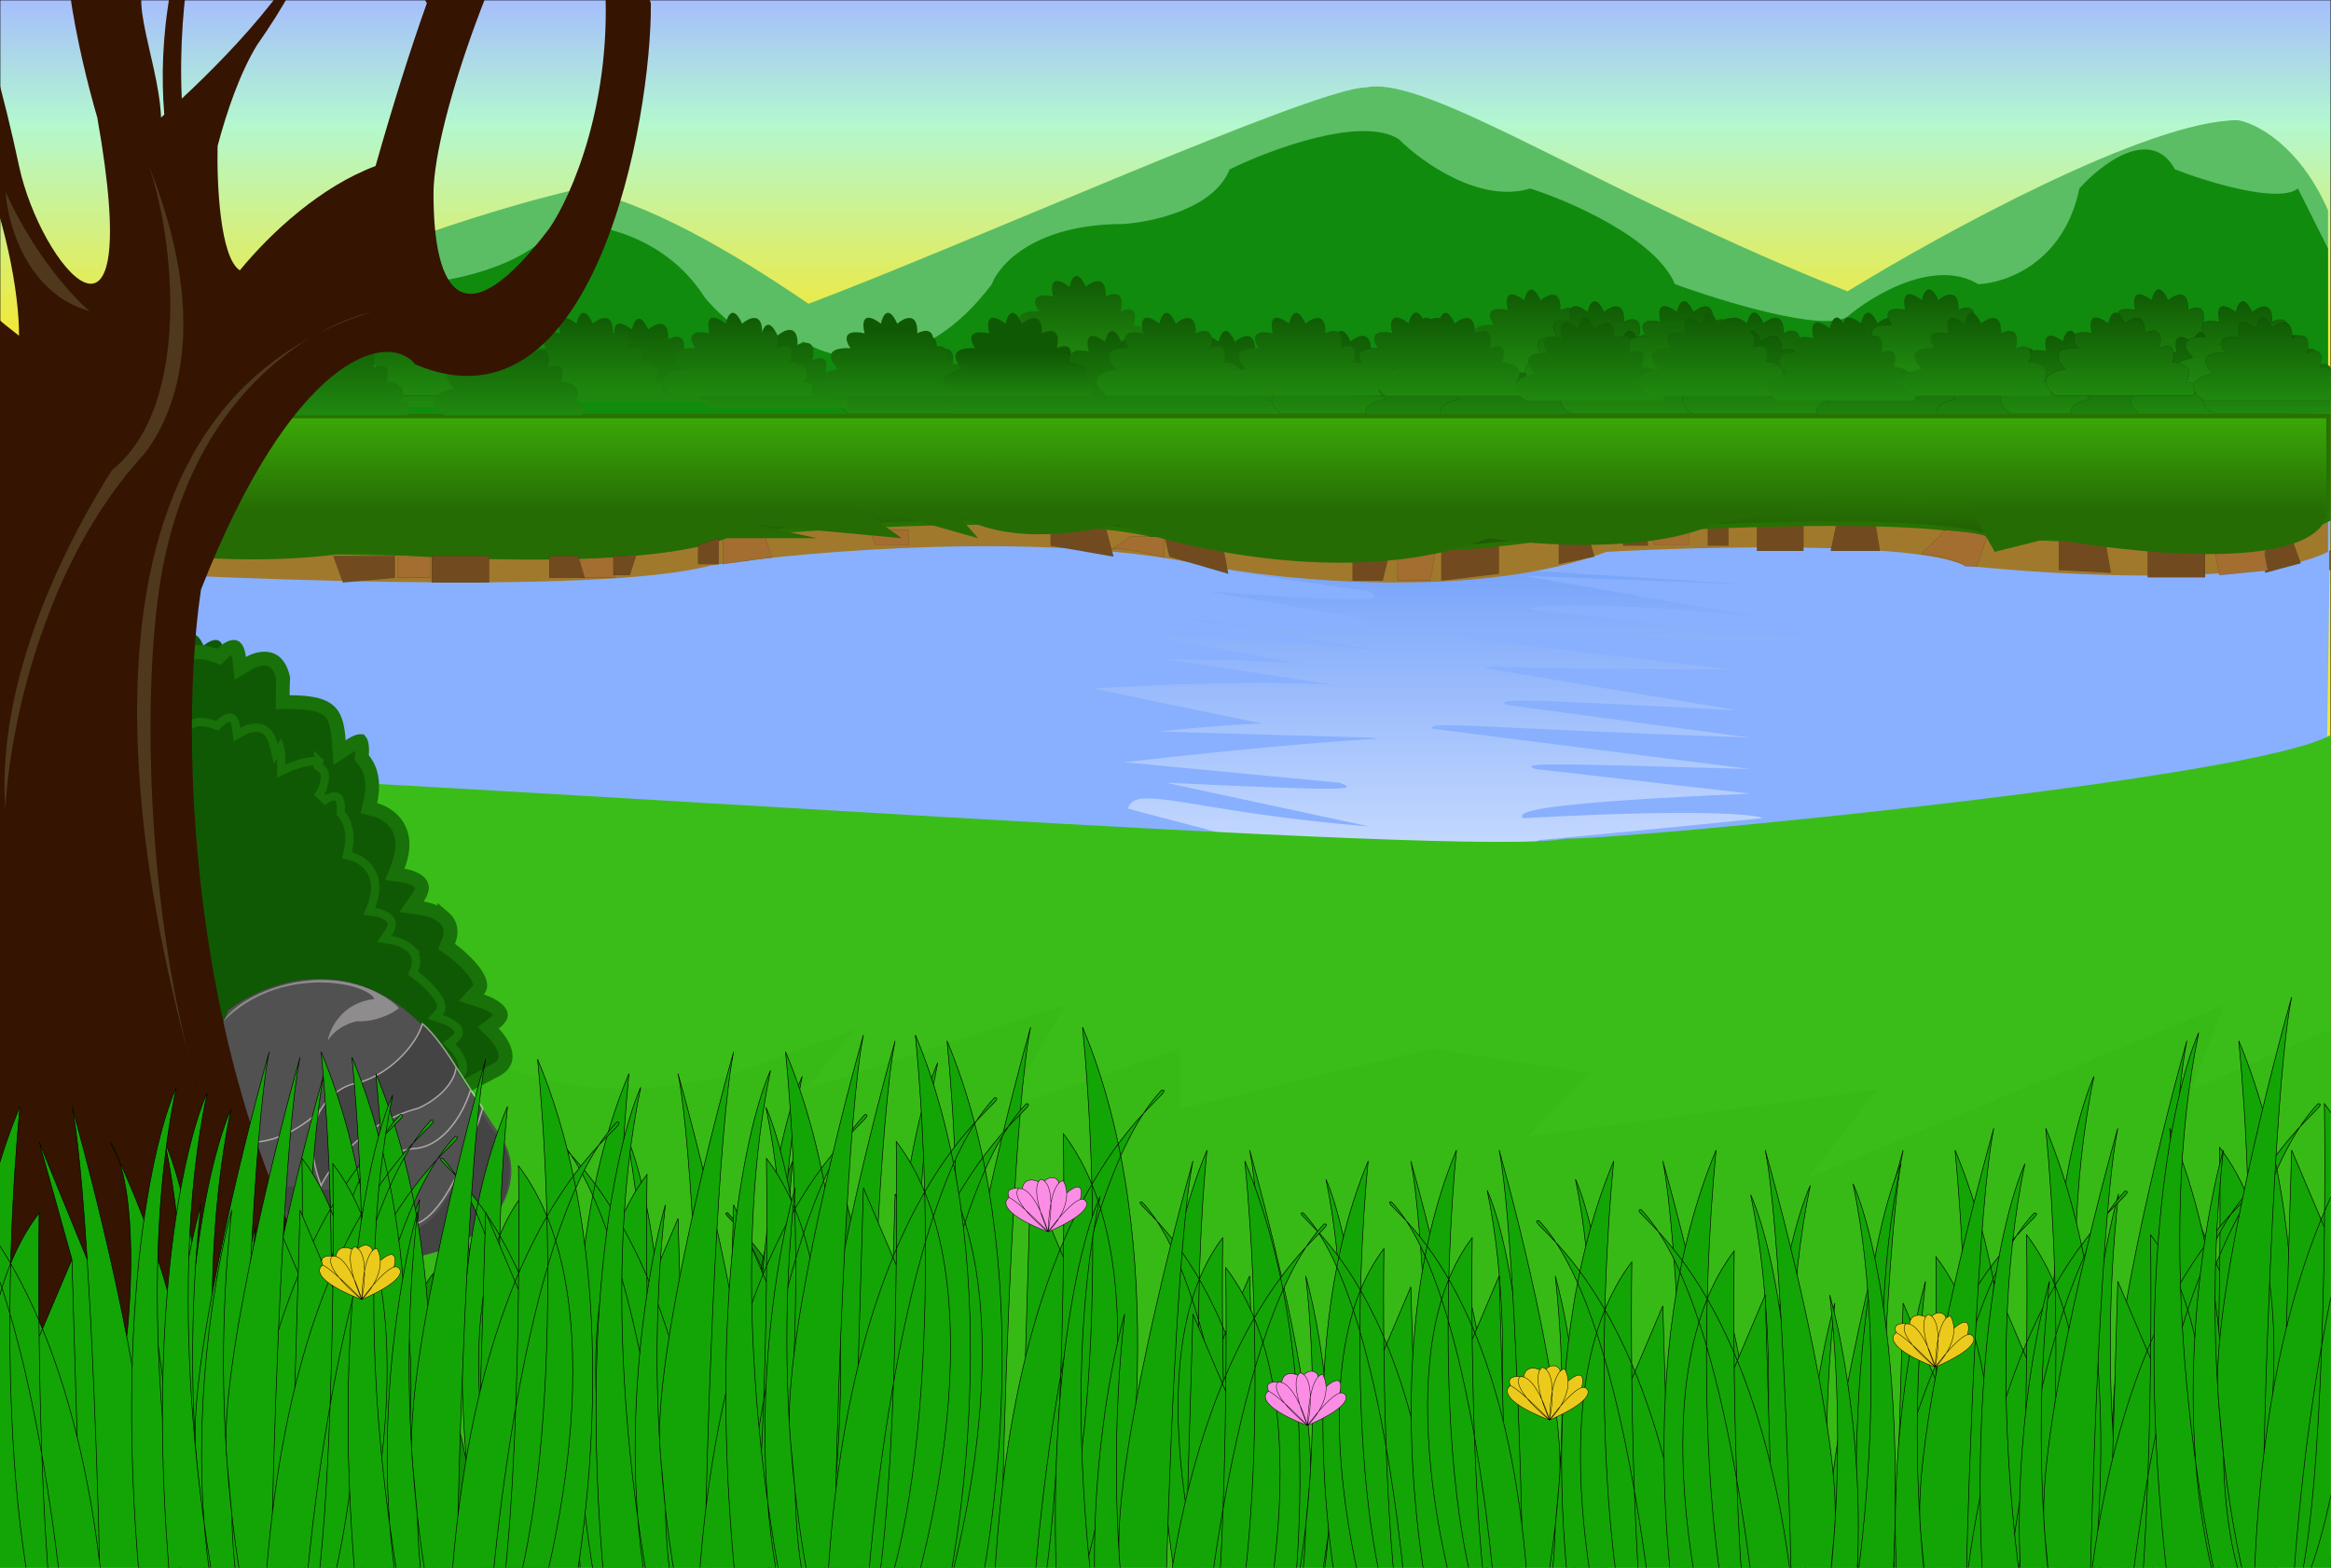 <svg xmlns="http://www.w3.org/2000/svg" width="1784" height="1200" fill="none" viewBox="0 0 1784 1200"><rect x="0" y="0" width="1784" height="1200" fill="#333333" stroke="none"/><g clip-path="url(#a)"><path fill="url(#b)" stroke="#000" stroke-width=".46" d="M1783.82 1192H0V0h1783.82z"/><path fill="#88B0FE" d="M0 621.55V423.18L1783.56 390l-3.89 272-430.8 86.67z"/><path fill="#5BBE65" d="M4.18 317.87c80.17-41.83 278.55-134.68 430.8-171.48 18.12-3.2 76.52 12.68 183.8 86.16 122.56-46.14 387.98-165.63 426.83-165.63 47.41-9.88 182.89 83.2 368.38 156.08 71.25-43.8 230.24-131 298.73-131 13.94 2.28 47.26 19.28 69.01 69.02v156.84z"/><path fill="#118B0E" d="M167.3 261.4c-51.86 26.77-123.38 47.4-152.66 54.38H2.09v62.73l1779.64-62.74V190.3l-23.01-46c-15.05 11.7-69.01-4.89-94.1-14.64-18.41-33.46-56.47-4.19-73.2 14.63-11.71 56.89-56.46 72.5-77.37 73.2-33.46-20.08-80.86 8.36-100.38 25.1-18.4 11.7-95.5-11.86-131.75-25.1-15.05-35.14-80.16-63.44-110.83-73.2-38.48 11.72-82.95-20.21-100.38-37.64-28.44-18.4-98.29 7.67-129.66 23-11.7 30.12-59.25 40.44-81.55 41.83-66.92 0-94.8 30.67-100.38 46-55.21 73.62-119.2 59.96-144.3 43.92-23.42 16.73-59.95-15.33-75.28-33.46-31.79-50.19-88.53-58.55-112.93-56.46-23.42 33.46-83.65 44.61-110.83 46-41.83-3.34-116.42 27.9-148.48 43.92"/><path fill="url(#c)" d="m1047.83 452.75-113.11-16.73c120.06 16.73 196.13 8.71 225.23 0l179.59 11.5-173.64-6.8 182.57 31.9c-136.53-14.22-186.87-9.24-175.62-5.75l217.29 23.52h-60.52c-171.45-6.69-218.95-8.19-214.32-2.61l207.37 24.57c-185.74 0-197.78-4.88-180.58 0l187.53 31.37c-161.14-8.37-185.87-9.41-176.61-4.18l186.53 25.1c-213.52-7.54-247.06-13.08-243.09-6.8l243.09 30.84c-149.23-4.18-179.09-5.23-164.21 0l164.21 18.82c-156.37 6.7-180.91 13.25-173.64 18.82 150.39-8.36 184.38-1.4 182.57 0-55.56 5.86-136.92 13.6-170.66 16.73l-35.72 19.87-207.37-25.1L863.28 619c4.96-19.86 51.6 3.14 184.55 13.6l-155.77-33.46c142.87 6.69 148.16 5.57 132.95 0l-164.7-15.69c192.88-21.75 206.37-16.38 187.52-18.82l-161.73-4.7c42.54-4.29 66.86-5.76 79.66-6.1l-129.27-26.84c99.73-5.72 156.21-4.65 184.37-2.76l-128.8-19.72c50.21.32 82.7 1.87 102.83 3.54l-117.72-21.84c136.81 5.7 179.99 11.74 187.49 13q-.79-.17-1.95-.45L899 472.62c156.37 15.9 158.42 6.62 139.9 0l-115.1-19.87c140.5 10.04 131.97 6.27 124.03 0"/><path fill="url(#d)" stroke="#000" stroke-width=".07" d="M656.25 296.35c-23.2 5-14.21 15.73-6.82 20.47h104.6c4.54-10-1.9-10.62-5.7-9.67 8.2-12.28-3.4-15.73-10.22-15.92 4.54-14.56-4.55-13.27-9.67-10.8 3.64-15.93-6.06-14.23-11.37-11.38.46-16.84-10.04-11.94-15.35-7.4-6.82-15-11.18-6.25-12.5 0-14.56-10.91-14.4.39-12.5 7.4-17.74-3.64-14.6 6.06-10.8 11.37-21.38-.9-15.36 10.24-9.67 15.93Z"/><path fill="url(#e)" stroke="#000" stroke-width=".07" d="M770.48 296.35c-23.2 5-14.21 15.73-6.82 20.47h104.6c4.54-10-1.9-10.62-5.69-9.67 8.19-12.28-3.41-15.73-10.23-15.92 4.55-14.56-4.55-13.27-9.67-10.8 3.64-15.93-6.06-14.23-11.36-11.38.45-16.84-10.05-11.94-15.35-7.4-6.82-15-11.18-6.25-12.5 0-14.56-10.91-14.41.39-12.51 7.4-17.74-3.64-14.6 6.06-10.8 11.37-21.38-.9-15.35 10.24-9.67 15.93Z"/><path fill="url(#f)" d="M785.51 254.26c-23.2 5-14.21 15.74-6.82 20.48h104.6c4.54-10.01-1.9-10.62-5.69-9.67 8.19-12.29-3.4-15.74-10.23-15.93 4.55-14.56-4.55-13.27-9.66-10.8 3.63-15.93-6.07-14.22-11.37-11.38.45-16.83-10.05-11.94-15.35-7.39-6.82-15.01-11.18-6.26-12.5 0-14.56-10.92-14.4.38-12.51 7.4-17.74-3.65-14.6 6.06-10.8 11.37-21.38-.91-15.35 10.23-9.67 15.92"/><path fill="url(#g)" d="M740.16 297.4c-23.2 5-14.21 15.73-6.82 20.47h104.6c4.54-10.01-1.9-10.62-5.7-9.67 8.2-12.29-3.4-15.74-10.22-15.93 4.54-14.56-4.55-13.27-9.67-10.8 3.64-15.93-6.06-14.22-11.37-11.38.46-16.83-10.04-11.94-15.35-7.39-6.82-15.01-11.17-6.25-12.5 0-14.55-10.92-14.4.38-12.5 7.4-17.74-3.65-14.6 6.06-10.8 11.37-21.38-.91-15.36 10.24-9.67 15.92"/><path fill="url(#h)" d="M812.76 296.35c-23.2 5-14.2 15.73-6.82 20.47h104.6c4.55-10-1.9-10.62-5.69-9.67 8.19-12.28-3.4-15.73-10.23-15.92 4.55-14.56-4.55-13.27-9.66-10.8 3.63-15.93-6.07-14.23-11.37-11.38.45-16.84-10.05-11.94-15.35-7.4-6.82-15-11.18-6.25-12.5 0-14.56-10.91-14.4.39-12.51 7.4-17.74-3.64-14.6 6.06-10.8 11.37-21.38-.9-15.35 10.24-9.67 15.93"/><path fill="url(#i)" d="M899.74 296.35c-23.19 5-14.2 15.73-6.82 20.47h104.6c4.55-10-1.9-10.62-5.68-9.67 8.18-12.28-3.42-15.73-10.24-15.92 4.55-14.56-4.55-13.27-9.66-10.8 3.64-15.93-6.06-14.23-11.37-11.38.45-16.84-10.04-11.94-15.35-7.4-6.82-15-11.18-6.25-12.5 0-14.56-10.91-14.4.39-12.51 7.4-17.74-3.64-14.6 6.06-10.8 11.37-21.38-.9-15.35 10.24-9.67 15.93"/><path fill="url(#j)" stroke="#000" stroke-width=".07" d="M988.16 296.35c-23.19 5-14.2 15.73-6.82 20.47h104.6c4.55-10-1.9-10.62-5.68-9.67 8.18-12.28-3.42-15.73-10.24-15.92 4.55-14.56-4.54-13.27-9.66-10.8 3.64-15.93-6.06-14.23-11.37-11.38.45-16.84-10.04-11.94-15.35-7.4-6.82-15-11.18-6.25-12.5 0-14.56-10.91-14.41.39-12.51 7.4-17.74-3.64-14.6 6.06-10.8 11.37-21.38-.9-15.35 10.24-9.67 15.93Z"/><path fill="url(#k)" stroke="#000" stroke-width=".07" d="M1045.28 282.43c-23.19 5-14.21 15.73-6.82 20.47h104.6c4.54-10-1.9-10.61-5.69-9.67 8.19-12.28-3.41-15.73-10.23-15.92 4.55-14.56-4.55-13.27-9.66-10.8 3.63-15.93-6.07-14.22-11.37-11.38.45-16.84-10.05-11.94-15.35-7.4-6.82-15-11.18-6.25-12.51 0-14.55-10.91-14.4.39-12.5 7.4-17.74-3.64-14.6 6.06-10.81 11.37-21.37-.9-15.34 10.24-9.66 15.93Z"/><path fill="url(#l)" stroke="#000" stroke-width=".07" d="M1060.05 305.43c-23.19 5-14.21 15.74-6.82 20.47h104.6c4.54-10-1.9-10.61-5.69-9.66 8.19-12.29-3.41-15.74-10.23-15.93 4.55-14.56-4.55-13.27-9.67-10.8 3.64-15.93-6.06-14.22-11.36-11.38.45-16.83-10.05-11.94-15.35-7.4-6.82-15-11.18-6.25-12.51 0-14.55-10.91-14.4.39-12.51 7.4-17.73-3.64-14.59 6.07-10.8 11.38-21.37-.91-15.34 10.23-9.66 15.92Z"/><path fill="url(#m)" stroke="#000" stroke-width=".07" d="M1117.17 305.43c-23.2 5-14.21 15.74-6.82 20.47h104.59c4.55-10-1.89-10.61-5.68-9.66 8.18-12.29-3.41-15.74-10.23-15.93 4.54-14.56-4.55-13.27-9.67-10.8 3.64-15.93-6.06-14.22-11.37-11.38.46-16.83-10.04-11.94-15.35-7.4-6.82-15-11.18-6.25-12.5 0-14.55-10.91-14.4.39-12.51 7.4-17.73-3.64-14.59 6.07-10.8 11.38-21.37-.91-15.35 10.23-9.66 15.92Z"/><path fill="url(#n)" d="M1133.57 264.59c-23.19 5-14.21 15.73-6.82 20.47h104.6c4.54-10-1.9-10.62-5.69-9.67 8.19-12.28-3.41-15.73-10.23-15.92 4.55-14.56-4.55-13.27-9.67-10.8 3.64-15.93-6.06-14.22-11.36-11.38.45-16.84-10.05-11.94-15.35-7.4-6.82-15-11.18-6.25-12.51 0-14.55-10.91-14.4.38-12.51 7.4-17.73-3.64-14.59 6.06-10.8 11.37-21.37-.9-15.34 10.24-9.66 15.93"/><path fill="url(#o)" stroke="#000" stroke-width=".07" d="M1182.13 273.67c-23.2 5-14.22 15.73-6.83 20.47h104.6c4.55-10-1.89-10.61-5.68-9.66 8.18-12.29-3.41-15.74-10.24-15.93 4.55-14.56-4.54-13.27-9.66-10.8 3.64-15.93-6.06-14.22-11.37-11.38.46-16.83-10.04-11.94-15.35-7.4-6.82-15-11.18-6.25-12.5 0-14.56-10.91-14.4.39-12.51 7.4-17.74-3.64-14.59 6.07-10.8 11.38-21.37-.91-15.35 10.23-9.66 15.92Z"/><path fill="url(#p)" stroke="#000" stroke-width=".07" d="M1208.79 296.28c-23.19 5-14.21 15.74-6.82 20.48h104.59c4.55-10.01-1.89-10.62-5.68-9.67 8.19-12.29-3.41-15.74-10.23-15.93 4.55-14.56-4.55-13.27-9.67-10.8 3.64-15.93-6.06-14.22-11.37-11.38.46-16.83-10.04-11.94-15.34-7.39-6.83-15.01-11.18-6.26-12.51 0-14.55-10.92-14.4.38-12.51 7.4-17.73-3.65-14.59 6.06-10.8 11.37-21.37-.91-15.35 10.24-9.66 15.92Z"/><path fill="url(#q)" stroke="#000" stroke-width=".07" d="M1250.48 273.67c-23.19 5-14.21 15.73-6.82 20.47h104.6c4.55-10-1.9-10.61-5.69-9.66 8.19-12.29-3.41-15.74-10.23-15.93 4.55-14.56-4.55-13.27-9.66-10.8 3.64-15.93-6.07-14.22-11.37-11.38.45-16.83-10.04-11.94-15.35-7.4-6.82-15-11.18-6.25-12.51 0-14.55-10.91-14.4.39-12.5 7.4-17.74-3.64-14.59 6.07-10.8 11.38-21.38-.91-15.35 10.23-9.67 15.92Z"/><path fill="url(#r)" stroke="#000" stroke-width=".07" d="M1304.2 282.43c-23.19 5-14.21 15.73-6.82 20.47h104.6c4.54-10-1.9-10.61-5.69-9.67 8.19-12.28-3.41-15.73-10.23-15.92 4.55-14.56-4.55-13.27-9.66-10.8 3.63-15.93-6.07-14.22-11.37-11.38.45-16.84-10.05-11.94-15.35-7.4-6.82-15-11.18-6.25-12.51 0-14.55-10.91-14.4.39-12.5 7.4-17.74-3.64-14.59 6.06-10.81 11.37-21.37-.9-15.34 10.24-9.66 15.93Z"/><path fill="url(#s)" stroke="#000" stroke-width=".07" d="M1302.44 296.28c-23.2 5-14.22 15.74-6.83 20.48h104.6c4.55-10.01-1.89-10.62-5.68-9.67 8.18-12.29-3.41-15.74-10.23-15.93 4.54-14.56-4.55-13.27-9.67-10.8 3.64-15.93-6.06-14.22-11.37-11.38.46-16.83-10.04-11.94-15.35-7.39-6.82-15.01-11.18-6.26-12.5 0-14.56-10.92-14.4.38-12.51 7.4-17.73-3.65-14.59 6.06-10.8 11.37-21.37-.91-15.35 10.24-9.66 15.92Z"/><path fill="url(#t)" stroke="#000" stroke-width=".07" d="M1391.38 282.43c-23.19 5-14.21 15.73-6.82 20.47h104.59c4.55-10-1.89-10.61-5.68-9.67 8.19-12.28-3.41-15.73-10.23-15.92 4.55-14.56-4.55-13.27-9.67-10.8 3.64-15.93-6.06-14.22-11.37-11.38.46-16.84-10.04-11.94-15.34-7.4-6.83-15-11.18-6.25-12.51 0-14.55-10.91-14.4.39-12.51 7.4-17.73-3.64-14.59 6.06-10.8 11.37-21.37-.9-15.35 10.24-9.66 15.93Z"/><path fill="url(#u)" stroke="#000" stroke-width=".07" d="M1405.04 305.43c-23.2 5-14.21 15.74-6.82 20.47h104.59c4.55-10-1.89-10.61-5.68-9.66 8.18-12.29-3.41-15.74-10.23-15.93 4.54-14.56-4.55-13.27-9.67-10.8 3.64-15.93-6.06-14.22-11.37-11.38.46-16.83-10.04-11.94-15.35-7.4-6.82-15-11.18-6.25-12.5 0-14.55-10.91-14.4.39-12.51 7.4-17.73-3.64-14.59 6.07-10.8 11.38-21.37-.91-15.35 10.23-9.66 15.92Z"/><path fill="url(#v)" stroke="#000" stroke-width=".07" d="M1496.92 305.43c-23.19 5-14.21 15.74-6.82 20.47h104.6c4.54-10-1.9-10.61-5.69-9.66 8.19-12.29-3.41-15.74-10.23-15.93 4.55-14.56-4.55-13.27-9.66-10.8 3.63-15.93-6.07-14.22-11.37-11.38.45-16.83-10.05-11.94-15.35-7.4-6.82-15-11.18-6.25-12.51 0-14.55-10.91-14.4.39-12.5 7.4-17.74-3.64-14.6 6.07-10.81 11.38-21.37-.91-15.34 10.23-9.66 15.92Z"/><path fill="url(#w)" stroke="#000" stroke-width=".07" d="M1545.93 296.28c-23.19 5-14.21 15.74-6.82 20.48h104.6c4.55-10.01-1.9-10.62-5.69-9.67 8.19-12.29-3.41-15.74-10.23-15.93 4.55-14.56-4.55-13.27-9.66-10.8 3.64-15.93-6.06-14.22-11.37-11.38.45-16.83-10.04-11.94-15.35-7.39-6.82-15.01-11.18-6.26-12.51 0-14.55-10.92-14.4.38-12.5 7.4-17.74-3.65-14.59 6.06-10.8 11.37-21.38-.91-15.35 10.24-9.67 15.92Z"/><path fill="url(#x)" stroke="#000" stroke-width=".07" d="M1599.72 305.37c-23.2 5-14.21 15.73-6.82 20.47h104.59c4.55-10.01-1.89-10.62-5.68-9.67 8.18-12.28-3.41-15.73-10.23-15.92 4.54-14.56-4.55-13.27-9.67-10.8 3.64-15.93-6.06-14.23-11.37-11.38.46-16.84-10.04-11.95-15.35-7.4-6.82-15.01-11.18-6.25-12.5 0-14.55-10.92-14.4.38-12.51 7.4-17.73-3.64-14.59 6.06-10.8 11.37-21.37-.9-15.35 10.24-9.66 15.93Z"/><path fill="url(#y)" stroke="#000" stroke-width=".07" d="M1613.83 264.65c-23.19 5-14.21 15.74-6.82 20.48h104.6c4.55-10.01-1.9-10.62-5.69-9.67 8.19-12.29-3.41-15.74-10.23-15.93 4.55-14.56-4.55-13.27-9.66-10.8 3.64-15.93-6.07-14.22-11.37-11.38.45-16.83-10.04-11.94-15.35-7.39-6.82-15.01-11.18-6.26-12.51 0-14.55-10.92-14.4.38-12.5 7.4-17.74-3.65-14.59 6.06-10.8 11.37-21.38-.91-15.35 10.23-9.67 15.92Z"/><path fill="url(#z)" stroke="#000" stroke-width=".07" d="M1645.66 297.4c-23.19 5-14.21 15.73-6.82 20.47h104.59c4.55-10.01-1.89-10.62-5.68-9.67 8.19-12.29-3.41-15.74-10.23-15.93 4.55-14.56-4.55-13.27-9.67-10.8 3.64-15.93-6.06-14.22-11.37-11.38.46-16.83-10.04-11.94-15.34-7.39-6.83-15.01-11.18-6.25-12.51 0-14.55-10.92-14.4.38-12.51 7.4-17.73-3.65-14.59 6.06-10.8 11.37-21.37-.91-15.35 10.24-9.66 15.92Z"/><path fill="url(#A)" stroke="#000" stroke-width=".07" d="M1678.2 273.74c-23.19 5-14.21 15.73-6.82 20.47h104.6c4.55-10.01-1.9-10.62-5.68-9.67 8.18-12.28-3.42-15.73-10.24-15.92 4.55-14.56-4.54-13.27-9.66-10.8 3.64-15.93-6.06-14.23-11.37-11.38.45-16.84-10.04-11.95-15.35-7.4-6.82-15.01-11.18-6.25-12.51 0-14.55-10.91-14.4.38-12.5 7.4-17.74-3.64-14.59 6.06-10.8 11.37-21.38-.9-15.35 10.24-9.67 15.93Z"/><path fill="url(#B)" stroke="#000" stroke-width=".07" d="M1700.88 296.28c-23.19 5-14.21 15.74-6.82 20.48h104.6c4.54-10.01-1.9-10.62-5.69-9.67 8.19-12.29-3.41-15.74-10.23-15.93 4.55-14.56-4.55-13.27-9.66-10.8 3.63-15.93-6.07-14.22-11.37-11.38.45-16.83-10.05-11.94-15.35-7.39-6.82-15.01-11.18-6.26-12.51 0-14.55-10.92-14.4.38-12.5 7.4-17.74-3.65-14.59 6.06-10.81 11.37-21.37-.91-15.34 10.24-9.66 15.92Z"/><path fill="url(#C)" stroke="#000" stroke-width=".07" d="M1437.97 264.65c-23.19 5-14.21 15.74-6.82 20.48h104.6c4.55-10.01-1.9-10.62-5.68-9.67 8.18-12.29-3.42-15.74-10.24-15.93 4.55-14.56-4.54-13.27-9.66-10.8 3.64-15.93-6.06-14.22-11.37-11.38.45-16.83-10.04-11.94-15.35-7.39-6.82-15.01-11.18-6.26-12.5 0-14.56-10.92-14.41.38-12.51 7.4-17.74-3.65-14.59 6.06-10.8 11.37-21.38-.91-15.35 10.23-9.67 15.92Z"/><path fill="#3ABD19" d="M1198.27 642c-75.28 14.64-800.94-40.42-1200.36-56.46v607.57h1785.91V562.54c-56.47 33.46-531.17 79.47-585.55 79.47"/><path fill="url(#D)" stroke="#000" stroke-width=".07" d="M178.34 282.43c-23.2 5-14.22 15.73-6.83 20.47h104.6c4.55-10-1.9-10.61-5.68-9.67 8.18-12.28-3.41-15.73-10.24-15.92 4.55-14.56-4.54-13.27-9.66-10.8 3.64-15.93-6.06-14.22-11.37-11.38.46-16.84-10.04-11.94-15.35-7.4-6.82-15-11.18-6.25-12.5 0-14.56-10.91-14.4.39-12.5 7.4-17.75-3.64-14.6 6.06-10.81 11.37-21.37-.9-15.35 10.24-9.66 15.93Z"/><path fill="#37BA16" d="M562.54 821.46c-158.93 40.15-233.52-32.07-250.95-73.2L75.3 788v370.15l694.28 54.37 959.88-14.64 54.37-253.04V788l-106.66 46 25.1-64.82-317.87 132.14 52.28-67.31L1169 869.95l48.09-48.49-121.29-18.82-192.39 46v-46l-133.84 46 46-79.46-198.66 64.83 37.64-46z"/><path fill="#A1792D" d="M-.78 432.88v-43.91L0 357.6h1781.73v64.83c-53.54 26.77-207.73 18.12-278.14 10.45-38.48-18.4-198.66-14.63-273.95-10.45-98.7 36.8-246.07 22.3-307.4 10.45-120.46-26.76-305.33-11.15-378.52 0-84.7 23-385.57 10.46-544.5 0"/><path fill="#105904" stroke="#000" stroke-width=".07" d="M128.67 734.98c-23.2 5-14.21 15.74-6.82 20.48h104.6c4.54-10.01-1.9-10.62-5.69-9.67 8.19-12.29-3.41-15.74-10.23-15.93 4.55-14.56-4.55-13.27-9.67-10.8 3.64-15.93-6.06-14.22-11.37-11.38.46-16.83-10.04-11.94-15.34-7.39-6.83-15.01-11.18-6.25-12.51 0-14.55-10.92-14.4.38-12.5 7.4-17.74-3.65-14.6 6.06-10.8 11.37-21.38-.91-15.36 10.24-9.67 15.92Z"/><path fill="#105904" stroke="#000" stroke-width=".07" d="M121.22 693.16c-23.2 5-14.21 15.73-6.82 20.47H219c4.54-10-1.9-10.62-5.69-9.67 8.19-12.28-3.41-15.73-10.23-15.92 4.55-14.56-4.55-13.27-9.67-10.8 3.64-15.93-6.06-14.22-11.37-11.38.46-16.84-10.04-11.94-15.34-7.4-6.82-15-11.18-6.25-12.51 0-14.55-10.91-14.4.38-12.5 7.4-17.74-3.64-14.6 6.07-10.8 11.37-21.38-.9-15.35 10.24-9.67 15.93Z"/><path fill="#105904" stroke="#000" stroke-width=".07" d="M115.6 656.89c-23.2 5-14.21 15.73-6.82 20.47h104.6c4.54-10-1.9-10.61-5.69-9.67 8.19-12.28-3.41-15.73-10.23-15.92 4.54-14.56-4.55-13.27-9.67-10.8 3.64-15.93-6.06-14.22-11.36-11.38.45-16.84-10.05-11.94-15.35-7.4-6.83-15-11.18-6.25-12.51 0-14.55-10.91-14.4.38-12.5 7.4-17.74-3.64-14.6 6.07-10.8 11.37-21.38-.9-15.35 10.24-9.67 15.93Z"/><path fill="url(#E)" stroke="#000" stroke-width=".07" d="M82.07 579.45c-23.19 5-14.2 15.73-6.82 20.47h104.6c4.55-10-1.9-10.62-5.69-9.67 8.2-12.28-3.4-15.73-10.23-15.92 4.55-14.56-4.55-13.27-9.66-10.8 3.64-15.93-6.06-14.23-11.37-11.38.45-16.83-10.04-11.94-15.35-7.4-6.82-15-11.18-6.25-12.5 0-14.56-10.91-14.4.38-12.51 7.4-17.74-3.64-14.6 6.07-10.8 11.37-21.38-.9-15.35 10.24-9.67 15.93Z"/><path fill="#105904" stroke="#000" stroke-width=".07" d="M110.3 529c-23.19 5-14.2 15.73-6.82 20.47h104.6c4.55-10-1.9-10.62-5.68-9.67 8.18-12.28-3.41-15.73-10.24-15.92 4.55-14.56-4.54-13.27-9.66-10.8 3.64-15.93-6.06-14.23-11.37-11.38.46-16.84-10.04-11.94-15.35-7.4-6.82-15.01-11.18-6.25-12.5 0-14.56-10.92-14.4.38-12.51 7.4-17.74-3.64-14.59 6.06-10.8 11.37-21.37-.9-15.35 10.24-9.66 15.93Z"/><path fill="url(#F)" stroke="#000" stroke-width=".07" d="M128.67 583.83c-23.2 5-14.21 15.73-6.82 20.47h104.6c4.54-10.01-1.9-10.62-5.69-9.67 8.19-12.28-3.41-15.73-10.23-15.92 4.55-14.56-4.55-13.27-9.67-10.8 3.64-15.93-6.06-14.23-11.37-11.38.46-16.84-10.04-11.95-15.34-7.4-6.83-15.01-11.18-6.25-12.51 0-14.55-10.91-14.4.38-12.5 7.4-17.74-3.64-14.6 6.06-10.8 11.37-21.38-.9-15.36 10.24-9.67 15.93Z"/><path fill="#105904" stroke="#000" stroke-width=".07" d="M128.67 618.72c-23.2 5-14.21 15.74-6.82 20.48h104.6c4.54-10.01-1.9-10.62-5.69-9.67 8.19-12.29-3.41-15.74-10.23-15.92 4.55-14.57-4.55-13.28-9.67-10.81 3.64-15.92-6.06-14.22-11.37-11.37.46-16.84-10.04-11.95-15.34-7.4-6.83-15.01-11.18-6.25-12.51 0-14.55-10.92-14.4.38-12.5 7.4-17.74-3.64-14.6 6.06-10.8 11.37-21.38-.91-15.36 10.24-9.67 15.92Z"/><path fill="#105904" stroke="#000" stroke-width=".07" d="M121.22 574.29c-23.2 5-14.21 15.73-6.82 20.47H219c4.54-10.01-1.9-10.62-5.69-9.67 8.19-12.28-3.41-15.73-10.23-15.92 4.55-14.56-4.55-13.27-9.67-10.8 3.64-15.93-6.06-14.23-11.37-11.38.46-16.84-10.04-11.95-15.34-7.4-6.82-15.01-11.18-6.25-12.51 0-14.55-10.92-14.4.38-12.5 7.4-17.74-3.64-14.6 6.06-10.8 11.37-21.38-.9-15.35 10.24-9.67 15.92Z"/><path fill="#105904" stroke="#187109" stroke-width="10.59" d="m139.21 520.16 1.2-1.7-.28-2.06c-.66-4.84.14-10.57 3.08-13.88 2.4-2.7 7.93-5.53 21.28-.86l3.14 1.1 2.35-2.35a25 25 0 0 1 4.68-3.68c1.77-1.04 3.2-1.48 4.17-1.52.7-.02 1.15.13 1.7.8.77.9 1.86 3.05 2.43 7.59l1 7.96 6.92-4.05c3.78-2.2 9.4-3.99 14.25-3.08 2.3.43 4.44 1.46 6.33 3.43 1.92 2 3.8 5.25 5.06 10.49l.21.86c-.2 2.93-.35 7.12-.35 13v5.3h5.29c16.7 0 25.23 2.42 29.96 6.54 4.57 3.99 6.8 10.65 7.63 23.03l.6 9.15 7.63-5.11a34 34 0 0 1 5.2-2.97c1.8-.77 2.78-.82 3.12-.76h.03l.12.15q.13.18.33.65c.57 1.42 1.07 4.31.69 9.65l-.16 2.14 1.38 1.64c4.5 5.38 8.95 15.55 5.23 32.03l-1.14 5.02 4.98 1.28c5.14 1.32 12.24 5.08 16.62 11.8 4.2 6.43 6.44 16.36.67 31.36l-2.38 6.2 6.57.94c4.44.63 9.63 2.48 12.33 5.25a5.6 5.6 0 0 1 1.8 3.93c.02 1.55-.56 4.04-3.08 7.64l-4.89 7 8.44 1.27c5.15.78 12.11 3.17 16.68 7.37a14 14 0 0 1 4.4 7.08c.67 2.7.6 6.22-1.18 10.83l-1.46 3.8 3.29 2.38c5.5 4 13.03 10.59 17.9 17.24 2.44 3.36 3.92 6.34 4.4 8.74.42 2.16.03 3.6-1.12 4.84l-5.62 6.08 7.88 2.54c5.14 1.66 10.95 4.66 13.57 7.94 1.16 1.46 1.3 2.46 1.15 3.25-.2.97-1.11 2.94-4.77 5.68l-4.88 3.66 4.32 4.32c3.63 3.64 7.66 9.39 8.77 14.85q.81 3.91-.58 6.94c-.94 2-2.89 4.28-6.9 6.37h-.01l-.02.02-111.62 59.12-96.43-67.94-40.8-259.47-.05-.33-.1-.32c-1.86-6.43-.84-16.15 9.04-30.17Z"/><path fill="#105904" stroke="#187109" stroke-width="6.34" d="m244.06 584.34-.7 2.25 1.95 1.32c3.57 2.4 3.96 6.6 2.7 11.5a34 34 0 0 1-3.54 8.52l-.07.11-.01.02 4.46 4.3c1.34-.9 2.98-1.74 4.6-2.25a7.4 7.4 0 0 1 4.04-.3c.84.23 1.7.78 2.36 2.28.73 1.64 1.24 4.43.91 8.97l-.09 1.28.83.99c4.1 4.9 7.97 13.98 4.72 28.38l-.68 3 2.98.76c4.61 1.2 10.97 4.55 14.92 10.6 3.83 5.88 5.73 14.79.7 27.87l-1.44 3.72 3.94.56c3.88.55 8.65 2.18 11.25 4.85a6 6 0 0 1 1.9 4.24c.04 1.7-.6 4.08-2.85 7.29l-2.93 4.19 5.05.76c4.54.69 10.74 2.79 14.9 6.6a13.4 13.4 0 0 1 4.13 6.69c.64 2.6.53 5.87-1.06 10l-.87 2.27 1.96 1.43c4.75 3.45 11.26 9.14 15.51 14.96 2.13 2.92 3.52 5.64 3.98 7.95.43 2.17.04 3.85-1.28 5.27l-3.37 3.65 4.72 1.52c4.44 1.43 9.7 4.08 12.17 7.19 1.15 1.44 1.47 2.68 1.24 3.84-.25 1.28-1.31 3.21-4.55 5.65l-2.93 2.19 2.58 2.58c3.2 3.19 6.81 8.3 7.83 13.3.5 2.44.35 4.7-.6 6.73-.87 1.87-2.55 3.83-5.65 5.6l-89.7-8.8-.16-.01h-89.92l-34.57-219.83-.03-.2-.05-.19c-1.74-6-.66-14.68 7.87-26.79l.72-1.01-.17-1.24c-.58-4.28.06-9.63 2.95-12.87 2.55-2.87 7.92-5.16 19.52-1.1l1.88.66 1.4-1.4a22 22 0 0 1 4.25-3.34 9.4 9.4 0 0 1 4.17-1.48c.97-.03 1.77.25 2.53 1.15.88 1.06 1.86 3.17 2.35 7.15l.6 4.77 4.15-2.43c3.37-1.97 8.48-3.63 13.03-2.77 2.2.4 4.29 1.4 6.1 3.3 1.83 1.91 3.53 4.9 4.64 9.53l1.63 6.77 3.22-4.53q.24.88.47 2.32c.38 2.41.63 5.86.63 10.65v5.05l4.54-2.2c1.95-.93 9.8-3.93 16.6-5.16 3.51-.63 6.08-.66 7.4-.2q.38.13.44.2a3 3 0 0 1-.2 1.37ZM213.5 570.6Zm30.79 12.4-.02-.01q.03.01.02.02Z"/><path fill="#525151" stroke="#000" stroke-width=".07" d="M350.41 821.07c-59.89-101.04-142.23-73.9-175.92-47.71l-41.17 96.36 103.86 93.55c141.3 16.84 171.25-56.13 145.98-93.55z"/><path fill="snow" fill-opacity=".35" d="M291.58 761.4c-47.95-26.84-109.12 0-120.62 20.38 42.87-43.58 109.79-29.98 115.62-17.06-24.64 2.66-34.13 22.47-35.8 32.04 6-9.99 17.49-14.15 22.48-14.98 14.99.67 27.62-6.38 32.06-9.99-2.67-3.66-10.27-8.45-13.74-10.4"/><path fill="url(#G)" stroke="#000" stroke-width=".07" d="M76.2 282.43c-23.2 5-14.22 15.73-6.83 20.47h104.6c4.55-10-1.9-10.61-5.69-9.67 8.19-12.28-3.4-15.73-10.23-15.92 4.55-14.56-4.55-13.27-9.66-10.8 3.64-15.93-6.07-14.22-11.37-11.38.45-16.84-10.05-11.94-15.35-7.4-6.82-15-11.18-6.25-12.5 0-14.56-10.91-14.4.39-12.51 7.4-17.74-3.64-14.6 6.06-10.8 11.37-21.38-.9-15.35 10.24-9.67 15.93Z"/><path fill="#714B1F" d="M1344.66 421.7v-24.37l35.55-7.32v31.7zm270.81 16.67-5.22-30.25h-34.51v28.23zm72.15-16.67h-43.91v20.27h43.91zm46.01 0 18.82-13.58 8.36 23-27.18 7.25zm49.14 14.65V421.7l18.82-8.37-6.27 23zm80.51-8.37v-19.86l-15.68 5.22v14.64zm-429.74-37.97-27.19 7.32-5.23 24.38h37.64z"/><path stroke="#000" stroke-width=".07" d="M1344.66 421.7v-24.37l35.55-7.32v31.7zm270.81 16.67-5.22-30.25h-34.51v28.23zm72.15-16.67h-43.91v20.27h43.91zm46.01 0 18.82-13.58 8.36 23-27.18 7.25zm49.14 14.65V421.7l18.82-8.37-6.27 23zm80.51-8.37v-19.86l-15.68 5.22v14.64zm-429.74-37.97-27.19 7.32-5.23 24.38h37.64z"/><path fill="url(#H)" d="M450.65 286.94c-23.19 5-14.2 15.73-6.82 20.47h104.6c4.55-10-1.9-10.62-5.69-9.67 8.19-12.28-3.4-15.73-10.23-15.92 4.55-14.56-4.55-13.27-9.66-10.8 3.64-15.93-6.07-14.22-11.37-11.38.45-16.84-10.04-11.94-15.35-7.4-6.82-15-11.18-6.25-12.5 0-14.56-10.91-14.4.38-12.51 7.4-17.74-3.64-14.6 6.06-10.8 11.37-21.38-.9-15.35 10.24-9.67 15.93"/><path fill="url(#I)" d="M408.24 282.43c-23.2 5-14.21 15.73-6.82 20.47h104.6c4.54-10-1.9-10.61-5.69-9.67 8.19-12.28-3.4-15.73-10.23-15.92 4.55-14.56-4.55-13.27-9.67-10.8 3.64-15.93-6.06-14.22-11.36-11.38.45-16.84-10.05-11.94-15.35-7.4-6.82-15-11.18-6.25-12.5 0-14.56-10.91-14.41.39-12.52 7.4-17.73-3.64-14.58 6.06-10.8 11.37-21.37-.9-15.34 10.24-9.66 15.93"/><path fill="url(#J)" stroke="#000" stroke-width=".07" d="M294 291.58c-23.19 5-14.2 15.73-6.81 20.47h104.6c4.54-10-1.9-10.62-5.7-9.67 8.2-12.28-3.4-15.73-10.22-15.92 4.54-14.56-4.55-13.27-9.67-10.8 3.64-15.93-6.06-14.23-11.37-11.38.46-16.84-10.04-11.94-15.35-7.4-6.82-15-11.18-6.25-12.5 0-14.56-10.91-14.4.38-12.5 7.4-17.74-3.64-14.6 6.06-10.8 11.37-21.38-.9-15.36 10.24-9.67 15.93Z"/><path fill="#714B1F" d="M804.14 417.66V387l35.55-7.32 12.48 46.33zm254.02 26.73 11.57-46.6h-34.51v46.6zm88.94-33.01h-43.91v33l43.91-5.22zm46.01 0 18.82-13.59 8.3 28.23-27.12 5.62zm49.14 6.28v-6.28l18.83-8.36v14.64zm80.52 0v-19.87l-15.69 5.23v14.64zM928.5 379.69 885.64 387l9.42 39.01L940 439.16z"/><path stroke="#000" stroke-width=".07" d="M804.14 417.66V387l35.55-7.32 12.48 46.33zm254.02 26.73 11.57-46.6h-34.51v46.6zm88.94-33.01h-43.91v33l43.91-5.22zm46.01 0 18.82-13.59 8.3 28.23-27.12 5.62zm49.14 6.28v-6.28l18.83-8.36v14.64zm80.52 0v-19.87l-15.69 5.23v14.64zM928.5 379.69 885.64 387l9.42 39.01L940 439.16z"/><path fill="url(#K)" d="M549.6 291.58c-23.2 5-14.22 15.73-6.83 20.47h104.6c4.55-10-1.9-10.62-5.69-9.67 8.2-12.28-3.4-15.73-10.23-15.92 4.55-14.56-4.55-13.27-9.66-10.8 3.64-15.93-6.06-14.23-11.37-11.38.46-16.84-10.04-11.94-15.35-7.4-6.82-15-11.18-6.25-12.5 0-14.56-10.91-14.4.38-12.51 7.4-17.74-3.64-14.6 6.06-10.8 11.37-21.38-.9-15.35 10.24-9.67 15.93"/><path fill="url(#L)" stroke="#267202" stroke-width="3.4" d="m562.39 409.23-.13.02-.13.03c-53.28 13.32-158.3 16.12-268.18 14.17-108.98-1.94-222.48-8.55-294.34-14.1v-90.83h1782.51v78.85c-10.24 5.43-27.06 9.32-47.89 11.95-21.36 2.7-46.71 4.06-73.04 4.5-52.57.91-108.88-1.8-144.75-4.57-13.6-3.8-34.94-6.06-60.48-7.25-25.68-1.2-55.75-1.32-86.71-.77-61.92 1.1-127.51 4.86-169.01 8h-.09l-.08.02c-121.83 21.7-263.62 9.05-319.33 0-35.38-8.4-95.85-10.13-156.9-8.91a2452 2452 0 0 0-161.45 8.9Z"/><path fill="#A36E30" d="m57.5 437.07 6.28-19.87 19.87 3.14 9.4 16.73zm246.77 5.23v-15.7h25.1v15.69zM444.39 424v18.3h26.14V424zm108.74-13.07v20.9l37.64-5.22-5.23-15.68zm142.2-5.23h-30.32l5.23 11.5h25.1zm155.91 14.56 13.48-9.33h26.14v15.68c-15.64-4.12-36.97-7.9-39.62-6.35l-.11.08zm218.42 24.13v-20.4l29.28-3.65-4.18 24.05zm197.62-27.19-11.5-11.5h36.6v11.5zm253.47-6.27c-4.6-3.35-24.48-4.36-31.8-5.23l-18.29 18.3c21.74 2.5 31.36 7.32 33.46 9.4h8.88zm214.97 25.61-5.23-25.61h-37.64l5.75 29.27z"/><path stroke="#000" stroke-width=".07" d="m63.78 417.2-6.27 19.87h35.55l-9.41-16.73zm240.5 9.41v15.69h25.09v-15.7zm140.1 15.69V424h26.15v18.3zm108.75-10.46v-20.91h32.41l5.23 15.68zm111.88-26.14h30.32v11.5h-25.1zm199.71 5.23-13.59 9.4c2.1-1.74 23.84 2.1 39.73 6.28v-15.68zM1069.66 424v20.39h25.1l4.18-24.05zm186.12-18.3 11.5 11.5h25.1v-11.5zm233.17 0c7.32.87 27.2 1.88 31.8 5.23L1513 433.4h-8.88c-2.1-2.1-11.72-6.9-33.46-9.41zm241.54 5.23 5.23 25.61-37.12 3.66-5.75-29.27z"/><path fill="#444" d="M246.68 910.76c-17.05-5.45-28.26-2.27-31.74 0l13.6 48.98c56.24 14.97 165.08 5.45 161.45-68.49-.73-14.97-12.7-24.04-20.86-38.55-20.4 63.5-37.19 84.82-53.51 88.9l-9.53 4.08c-13.06-31.93-45.04-36.59-59.4-34.92"/><path fill="url(#M)" stroke="#000" stroke-width=".07" d="M290.35 282.43c-23.2 5-14.21 15.73-6.82 20.47h104.6c4.54-10-1.9-10.61-5.7-9.67 8.2-12.28-3.4-15.73-10.22-15.92 4.54-14.56-4.55-13.27-9.67-10.8 3.64-15.93-6.06-14.22-11.37-11.38.46-16.84-10.04-11.94-15.35-7.4-6.82-15-11.18-6.25-12.5 0-14.55-10.91-14.4.39-12.5 7.4-17.74-3.64-14.6 6.06-10.8 11.37-21.38-.9-15.36 10.24-9.67 15.93Z"/><path fill="#444" d="M269.73 829.87c27.25-5.08 49.26-30.48 53.58-46.18 9.23 7.39 21.09 25.24 25.86 33.25-2.22 16.25-20.32 27.7-29.1 31.4-42.12 11.09-67.12 44.03-74.36 59.12-10.18-27.03-7.32-45.9 0-58.37 6.5-11.05 16.5-17.05 24.02-19.22"/><path stroke="#FFF8F8" stroke-opacity=".52" stroke-width="1.11" d="M349.17 816.94c-2.22 16.25-20.32 27.7-29.1 31.4-42.12 11.09-67.12 44.03-74.36 59.12-10.18-27.03-7.32-45.9 0-58.37m103.46-32.15c-4.77-8-16.63-25.86-25.86-33.25-4.31 15.7-26.33 41.1-53.58 46.18-7.53 2.17-17.53 8.17-24.02 19.22m103.46-32.15 11.04 17.09m0 0 9.28 14.31c-35.47 111.95-66.5 95.9-77.6 73.9-5.88-8.13-27.7-13.25-37.87-14.78m106.2-73.43c-4.15 14.47-18.72 43.78-43.84 45.25-10.78.93-30.76 7.86-24.48 28.18m-46.19-58.37c-9.4 9.91-34.64 28.72-60.5 24.65"/><path fill="url(#N)" d="M271.86 422.43c-105.4 16.73-223.76-6.97-269.77-20.91v-41.83l1775.45-10.45v52.28c-25.09 35.13-149.87 21.6-209.12 10.45l-41.82 10.46-20.92-37.64c-36.8-13.39-144.99 5.57-194.48 16.73-48.52 21.75-134.54 16.03-171.48 10.45-100.38 38.48-231.43 9.06-284.4-10.45-64.86 14.79-103.09 5.27-123.1-8.04l16.44 18.5-96.2-27.2 37.64 27.2-112.92-10.46 48.1 10.45h-69.01c-58.56 23.42-214 16.73-284.41 10.46"/><path fill="#118C06" d="M310.96 1246.37c-13.37-49.97-29.74-159.1-10.17-259.54a162 162 0 0 0-12.28-22.89c-8.61-9.3-13.15-12.33-9.64-12.33a88 88 0 0 1 9.64 12.33 189 189 0 0 1 13.6 16.43c4.53-21.46 10.76-42.46 19.06-62.32a1199 1199 0 0 0-4.98 83.86 118 118 0 0 1 15.2-26.95 2732 2732 0 0 0-.1 57.41q.95 2.19 1.88 4.47l15.72-37.07 2.8 94.84a577 577 0 0 1 11.96 66.81c-1.42-63.93-6.61-203.78-14.76-243.37 14.25 50.64 40.9 159.15 39.5 208.23a748 748 0 0 0-3.03-126.51c8.77 31.6 20.08 98.03 14.72 167.23 9.16-66.88 14.04-154.9-1.6-229.98 14.1 31.62 36.76 137.75 14.59 309.35z"/><path stroke="#000" stroke-width=".46" d="M348.89 1246.37c-40.84-73.54-35.5-249.52-27.72-328.32-47.84 114.4-26.74 266.55-10.2 328.32h20.41m17.5 0c-3.88-77.82-23.33-245.73-70-294.76-13.14 0 86.05 42.32 90.43 294.76m-20.42 0h20.42m-20.42 0c-16.34-38.52-18.48-196.99-17.5-271.41-52.52 68.87-21.89 209.64 0 271.41m17.5 0h-17.5m17.5 0h18.23m2.19 0c10.7-33.56 28.88-129.87 16.05-246.6 12.15 43.77 29.17 154.38 0 246.6m0 0c14.1-56.42 36.46-197.28 13.12-309.35 14.1 31.62 36.76 137.75 14.59 309.35zm0 0h-18.24m-3.46-84.5c-1.4-63.72-6.6-204.13-14.77-243.82 15.06 53.5 43.94 171.6 39 215.96l-2.53 27.86c-1.04 53.81-12.6 78.76-18.24 84.5m-35.74-205.32 17.5-41.28 2.8 94.84"/><path fill="#13A506" d="M376.36 1233.82c-15.76-58.88-35.04-187.48-11.98-305.82a191 191 0 0 0-14.47-26.98c-10.15-10.95-15.5-14.52-11.36-14.52a104 104 0 0 1 11.36 14.52 225 225 0 0 1 16.01 19.36c5.34-25.29 12.68-50.03 22.46-73.43-2.54 25.78-4.87 60.4-5.87 98.82a139 139 0 0 1 17.9-31.76c-.24 18.79-.32 42.13-.1 67.64q1.1 2.6 2.2 5.27l18.52-43.68 3.3 111.76c5.63 23.08 10.48 49.2 14.1 78.72-1.69-75.33-7.8-240.11-17.4-286.77 16.8 59.67 48.17 187.53 46.54 245.37A882 882 0 0 0 464 943.24c10.33 37.24 23.65 115.51 17.34 197.05 10.8-78.81 16.54-182.51-1.88-270.99 16.61 37.25 43.3 162.32 17.18 364.52z"/><path stroke="#000" stroke-width=".46" d="M421.03 1233.82c-48.11-86.66-41.81-294.02-32.65-386.87-56.36 134.8-31.5 314.08-12.02 386.87h24.05m20.62 0c-4.58-91.7-27.5-289.55-82.48-347.32-15.46 0 101.38 49.86 106.54 347.32m-24.06 0h24.06m-24.06 0c-19.24-45.39-21.76-232.12-20.62-319.81-61.86 81.15-25.77 247.02 0 319.81m20.62 0h-20.62m20.62 0h21.48m2.58 0c12.6-39.54 34.02-153.03 18.9-290.58 14.32 51.58 34.36 181.92 0 290.58m0 0c16.6-66.48 42.95-232.47 15.46-364.52 16.61 37.25 43.3 162.32 17.18 364.52zm0 0H442.5m-4.08-99.56c-1.66-75.09-7.78-240.54-17.4-287.31 17.74 63.04 51.76 202.21 45.94 254.48l-2.98 32.83c-1.22 63.4-14.83 92.79-21.48 99.56m-42.1-241.93 20.62-48.65 3.3 111.76"/><path fill="#13A506" d="M911.71 1267.28c-15.75-58.89-35.03-187.48-11.98-305.83-4.5-10.08-9.32-19.16-14.46-26.97-10.15-10.95-15.5-14.53-11.36-14.53a104 104 0 0 1 11.36 14.53c4.52 4.88 10 11.22 16 19.36 5.35-25.29 12.68-50.03 22.47-73.43-2.55 25.78-4.87 60.4-5.87 98.82a139 139 0 0 1 17.9-31.76c-.25 18.79-.33 42.12-.1 67.64q1.1 2.59 2.2 5.27l18.51-43.68 3.3 111.76c5.63 23.08 10.49 49.2 14.1 78.72-1.68-75.33-7.8-240.11-17.4-286.77 16.8 59.67 48.17 187.53 46.55 245.37a883 883 0 0 0-3.59-149.08c10.34 37.23 23.66 115.51 17.34 197.05 10.8-78.81 16.55-182.51-1.87-270.99 16.61 37.25 43.3 162.32 17.18 364.52z"/><path stroke="#000" stroke-width=".46" d="M956.39 1267.28c-48.12-86.66-41.82-294.02-32.65-386.87-56.36 134.8-31.5 314.08-12.03 386.87h24.06m20.62 0c-4.59-91.7-27.5-289.55-82.48-347.33-15.47 0 101.38 49.87 106.53 347.33m-24.06 0h24.06m-24.06 0c-19.24-45.39-21.76-232.12-20.61-319.81-61.86 81.15-25.78 247.02 0 319.81m20.62 0h-20.62m20.62 0h21.47m2.58 0c12.6-39.54 34.02-153.03 18.9-290.58 14.32 51.58 34.37 181.91 0 290.58m0 0c16.61-66.48 42.96-232.47 15.47-364.52 16.61 37.25 43.3 162.32 17.18 364.52zm0 0h-21.48m-4.07-99.56c-1.66-75.09-7.78-240.54-17.4-287.31 17.74 63.04 51.76 202.2 45.93 254.48l-2.98 32.83c-1.22 63.4-14.83 92.79-21.48 99.56m-42.1-241.93 20.63-48.65 3.29 111.76"/><path fill="#13A506" d="M1035.09 1275.65c-15.75-58.89-35.03-187.48-11.98-305.83a190 190 0 0 0-14.46-26.97c-10.15-10.95-15.5-14.53-11.36-14.53 3.95 4.15 7.74 9.02 11.36 14.53a224 224 0 0 1 16.01 19.36c5.34-25.3 12.68-50.04 22.46-73.44-2.54 25.79-4.87 60.4-5.87 98.82 4.74-11.56 10.64-22.24 17.9-31.76-.25 18.8-.32 42.13-.1 67.65q1.1 2.59 2.2 5.26l18.52-43.68 3.29 111.77c5.63 23.08 10.49 49.19 14.1 78.71-1.68-75.33-7.79-240.11-17.39-286.77 16.79 59.68 48.17 187.54 46.54 245.37a881 881 0 0 0-3.59-149.08c10.34 37.24 23.66 115.52 17.34 197.06 10.8-78.81 16.55-182.52-1.87-271 16.61 37.26 43.3 162.32 17.18 364.53z"/><path stroke="#000" stroke-width=".46" d="M1079.77 1275.65c-48.11-86.66-41.81-294.03-32.65-386.88-56.36 134.81-31.5 314.09-12.03 386.88h24.06m20.62 0c-4.58-91.71-27.49-289.56-82.48-347.33-15.46 0 101.38 49.86 106.53 347.33m-24.05 0h24.05m-24.05 0c-19.25-45.39-21.77-232.13-20.62-319.82-61.86 81.16-25.78 247.03 0 319.82m20.62 0h-20.62m20.62 0h21.48m2.57 0c12.6-39.55 34.02-153.03 18.9-290.59 14.32 51.59 34.37 181.92 0 290.59m0 0c16.61-66.49 42.96-232.47 15.47-364.53 16.61 37.26 43.3 162.32 17.18 364.53zm0 0h-21.47m-4.08-99.57c-1.66-75.08-7.78-240.54-17.4-287.3 17.74 63.04 51.76 202.2 45.94 254.47l-2.99 32.83c-1.21 63.41-14.82 92.8-21.47 99.57m-42.1-241.94 20.62-48.65 3.29 111.77"/><path fill="#13A506" d="M1102.67 1267.28c-15.76-58.89-35.04-187.48-11.98-305.83-4.51-10.08-9.33-19.16-14.47-26.97-10.15-10.95-15.5-14.53-11.36-14.53 3.95 4.15 7.74 9.03 11.36 14.53a224 224 0 0 1 16.01 19.36c5.34-25.29 12.68-50.03 22.46-73.43-2.54 25.78-4.87 60.4-5.87 98.82a140 140 0 0 1 17.9-31.76c-.24 18.79-.32 42.12-.1 67.64q1.1 2.59 2.21 5.27l18.51-43.68 3.29 111.76c5.64 23.08 10.49 49.2 14.1 78.72-1.68-75.33-7.79-240.11-17.39-286.77 16.79 59.67 48.17 187.53 46.54 245.37a882 882 0 0 0-3.58-149.08c10.33 37.23 23.66 115.51 17.34 197.05 10.79-78.81 16.54-182.51-1.88-270.99 16.61 37.25 43.3 162.32 17.18 364.52z"/><path stroke="#000" stroke-width=".46" d="M1147.34 1267.28c-48.11-86.66-41.81-294.02-32.65-386.87-56.36 134.8-31.5 314.08-12.02 386.87h24.05m20.62 0c-4.58-91.7-27.49-289.55-82.48-347.33-15.46 0 101.38 49.87 106.54 347.33m-24.06 0h24.06m-24.06 0c-19.24-45.39-21.76-232.12-20.62-319.81-61.86 81.15-25.77 247.02 0 319.81m20.62 0h-20.62m20.62 0h21.48m2.58 0c12.6-39.54 34.02-153.03 18.9-290.58 14.32 51.58 34.36 181.91 0 290.58m0 0c16.61-66.48 42.95-232.47 15.46-364.52 16.61 37.25 43.3 162.32 17.18 364.52zm0 0h-21.48m-4.08-99.56c-1.66-75.09-7.78-240.54-17.4-287.31 17.74 63.04 51.76 202.2 45.94 254.48l-2.98 32.83c-1.22 63.4-14.83 92.79-21.48 99.56m-42.1-241.93 20.62-48.65 3.29 111.76"/><path fill="#118C06" d="M594.7 1275.65c-15.76-58.89-35.04-187.48-11.99-305.83a190 190 0 0 0-14.46-26.97c-10.15-10.95-15.5-14.53-11.36-14.53a104 104 0 0 1 11.36 14.53 224 224 0 0 1 16 19.36c5.35-25.3 12.69-50.04 22.47-73.44-2.54 25.79-4.87 60.4-5.87 98.82a139 139 0 0 1 17.9-31.76c-.25 18.8-.32 42.13-.1 67.65q1.1 2.59 2.2 5.26l18.52-43.68 3.29 111.77c5.63 23.08 10.49 49.19 14.1 78.71-1.68-75.33-7.8-240.11-17.4-286.77 16.8 59.68 48.18 187.54 46.55 245.37a882 882 0 0 0-3.58-149.08c10.33 37.24 23.65 115.52 17.33 197.06 10.8-78.81 16.55-182.52-1.87-271 16.6 37.26 43.3 162.32 17.18 364.53z"/><path stroke="#000" stroke-width=".46" d="M639.37 1275.65c-48.11-86.66-41.81-294.03-32.65-386.88-56.36 134.81-31.5 314.09-12.03 386.88h24.06m20.62 0c-4.58-91.71-27.5-289.56-82.48-347.33-15.46 0 101.38 49.86 106.53 347.33m-24.05 0h24.05m-24.05 0c-19.25-45.39-21.77-232.13-20.62-319.82-61.86 81.16-25.77 247.03 0 319.82m20.62 0h-20.62m20.62 0h21.48m2.57 0c12.6-39.55 34.03-153.03 18.9-290.59 14.32 51.59 34.37 181.92 0 290.59m0 0c16.61-66.49 42.96-232.47 15.47-364.53 16.6 37.26 43.3 162.32 17.18 364.53zm0 0h-21.47m-4.08-99.57c-1.66-75.08-7.78-240.54-17.4-287.3 17.74 63.04 51.76 202.2 45.94 254.47l-2.98 32.83c-1.22 63.41-14.83 92.8-21.48 99.57m-42.1-241.94 20.62-48.65 3.29 111.77"/><path fill="#13A506" d="M843.15 1256.83c19.17-71.62 42.63-228.02 14.58-371.96 5.48-12.26 11.34-23.3 17.6-32.8 12.35-13.32 18.87-17.67 13.82-17.67a126 126 0 0 0-13.82 17.67 273 273 0 0 0-19.48 23.55c-6.5-30.76-15.43-60.86-27.34-89.32 3.1 31.36 5.92 73.47 7.14 120.19-5.76-14.06-12.95-27.06-21.78-38.63.3 22.85.4 51.24.13 82.27q-1.35 3.15-2.7 6.4l-22.52-53.12-4.01 135.93c-6.86 28.07-12.76 59.83-17.16 95.74 2.04-91.62 9.48-292.03 21.16-348.78-20.43 72.58-58.62 228.09-56.64 298.42a1072 1072 0 0 1 4.37-181.3c-12.59 45.28-28.8 140.48-21.1 239.65-13.15-95.84-20.14-221.98 2.27-329.58-20.21 45.3-52.7 197.41-20.9 443.34z"/><path stroke="#000" stroke-width=".46" d="M788.78 1256.83c58.55-105.4 50.88-357.6 39.73-470.53 68.6 163.95 38.34 382 14.64 470.53h-29.28m-25.1 0c5.58-111.53 33.47-352.16 100.38-422.43 18.83 0-123.38 60.65-129.65 422.43m29.27 0H759.5m29.27 0c23.43-55.21 26.5-282.32 25.1-388.97 75.28 98.7 31.37 300.44 0 388.97m-25.1 0h25.1m-25.1 0h-26.13m-3.14 0c-15.34-48.1-41.4-186.12-23-353.42-17.43 62.74-41.83 221.25 0 353.42m0 0c-20.22-80.86-52.29-282.74-18.83-443.34-20.21 45.3-52.7 197.41-20.9 443.34zm0 0h26.13m4.97-121.1c2.02-91.32 9.46-292.55 21.17-349.43-21.59 76.68-63 245.93-55.9 309.5l3.63 39.93c1.48 77.11 18.04 112.86 26.13 121.1m51.24-294.25-25.1-59.17-4 135.93"/><path fill="#13A506" d="M739.44 1267.28c19.17-71.62 42.63-228.01 14.57-371.95 5.5-12.27 11.35-23.3 17.6-32.8 12.36-13.32 18.87-17.67 13.83-17.67a126 126 0 0 0-13.82 17.67 273 273 0 0 0-19.49 23.54c-6.5-30.76-15.43-60.85-27.33-89.31 3.1 31.36 5.92 73.47 7.14 120.18-5.76-14.06-12.95-27.05-21.78-38.62.3 22.85.4 51.23.12 82.27q-1.35 3.15-2.68 6.4l-22.54-53.12-4 135.93c-6.86 28.07-12.77 59.83-17.16 95.73 2.04-91.62 9.48-292.03 21.16-348.77-20.43 72.57-58.62 228.08-56.64 298.42a1072 1072 0 0 1 4.36-181.31c-12.58 45.29-28.8 140.49-21.1 239.66-13.14-95.85-20.14-221.98 2.28-329.59-20.21 45.31-52.7 197.42-20.91 443.34z"/><path stroke="#000" stroke-width=".46" d="M685.06 1267.28c58.56-105.39 50.89-357.6 39.74-470.52 68.59 163.95 38.34 382 14.63 470.52h-29.27m-25.1 0c5.58-111.53 33.46-352.16 100.38-422.42 18.82 0-123.38 60.64-129.65 422.42m29.27 0H655.8m29.27 0c23.43-55.2 26.5-282.31 25.1-388.96 75.28 98.7 31.37 300.44 0 388.96m-25.1 0h25.1m-25.1 0h-26.14m-3.13 0c-15.34-48.09-41.41-186.12-23-353.41-17.43 62.73-41.83 221.25 0 353.41m0 0c-20.22-80.86-52.29-282.73-18.83-443.34-20.21 45.31-52.7 197.42-20.91 443.34zm0 0h26.13m4.96-121.09c2.02-91.32 9.47-292.55 21.18-349.43-21.59 76.68-63 245.93-55.9 309.5l3.62 39.93c1.49 77.11 18.05 112.86 26.14 121.09m51.24-294.25-25.1-59.16-4 135.93"/><path fill="#13A506" d="M1728.06 1267.28c19.18-71.62 42.64-228.01 14.58-371.95 5.49-12.27 11.35-23.3 17.6-32.8 12.36-13.32 18.87-17.67 13.83-17.67a127 127 0 0 0-13.83 17.67 274 274 0 0 0-19.48 23.54c-6.5-30.76-15.43-60.85-27.34-89.31 3.1 31.36 5.93 73.47 7.15 120.18-5.77-14.06-12.96-27.05-21.78-38.62.29 22.85.39 51.23.12 82.27q-1.35 3.15-2.69 6.4l-22.53-53.12-4 135.93c-6.86 28.07-12.77 59.83-17.16 95.73 2.04-91.62 9.48-292.03 21.16-348.77-20.43 72.57-58.62 228.08-56.64 298.42a1072 1072 0 0 1 4.36-181.31c-12.58 45.29-28.79 140.49-21.1 239.66-13.14-95.85-20.14-221.98 2.28-329.59-20.22 45.31-52.7 197.42-20.91 443.34z"/><path stroke="#000" stroke-width=".46" d="M1673.69 1267.28c58.56-105.39 50.89-357.6 39.73-470.52 68.6 163.95 38.34 382 14.64 470.52h-29.27m-25.1 0c5.58-111.53 33.46-352.16 100.38-422.42 18.82 0-123.38 60.64-129.66 422.42m29.28 0h-29.28m29.28 0c23.42-55.2 26.49-282.31 25.1-388.96 75.28 98.7 31.36 300.44 0 388.96m-25.1 0h25.1m-25.1 0h-26.14m-3.14 0c-15.33-48.09-41.4-186.12-23-353.41-17.43 62.73-41.82 221.25 0 353.41m0 0c-20.21-80.86-52.28-282.73-18.82-443.34-20.22 45.31-52.7 197.42-20.91 443.34zm0 0h26.14m4.96-121.09c2.02-91.32 9.47-292.55 21.18-349.43-21.59 76.68-63 245.93-55.91 309.5l3.63 39.93c1.48 77.11 18.05 112.86 26.14 121.09m51.24-294.25-25.1-59.16-4 135.93"/><path fill="#13A506" d="M967.38 1359.3c19.17-71.62 42.64-228.02 14.58-371.96 5.48-12.26 11.35-23.3 17.6-32.8 12.36-13.32 18.87-17.67 13.83-17.67a126 126 0 0 0-13.83 17.67 273 273 0 0 0-19.48 23.55c-6.5-30.76-15.43-60.86-27.34-89.32 3.1 31.36 5.93 73.47 7.14 120.19-5.76-14.06-12.95-27.06-21.78-38.63.3 22.85.4 51.24.13 82.28q-1.35 3.14-2.69 6.4l-22.53-53.13-4 135.93c-6.87 28.07-12.77 59.83-17.17 95.74 2.04-91.62 9.48-292.03 21.17-348.78-20.44 72.58-58.63 228.09-56.65 298.42a1072 1072 0 0 1 4.37-181.31c-12.58 45.29-28.8 140.49-21.1 239.66-13.15-95.84-20.14-221.98 2.27-329.58-20.21 45.3-52.7 197.41-20.9 443.34z"/><path stroke="#000" stroke-width=".46" d="M913 1359.3c58.56-105.4 50.9-357.6 39.74-470.53 68.59 163.95 38.34 382 14.64 470.53H938.1m-25.1 0c5.58-111.53 33.47-352.16 100.39-422.43 18.82 0-123.39 60.65-129.66 422.43m29.28 0h-29.28m29.28 0c23.42-55.21 26.49-282.32 25.1-388.97 75.28 98.71 31.36 300.44 0 388.97m-25.1 0h25.1m-25.1 0h-26.14m-3.14 0c-15.34-48.1-41.4-186.12-23-353.42-17.43 62.74-41.83 221.25 0 353.42m0 0c-20.22-80.86-52.28-282.74-18.83-443.34-20.21 45.3-52.7 197.41-20.9 443.34zm0 0h26.14m4.96-121.1c2.02-91.32 9.47-292.55 21.18-349.43-21.6 76.68-63 245.93-55.91 309.5l3.63 39.93c1.48 77.11 18.04 112.86 26.14 121.1m51.23-294.25-25.1-59.17-4 135.93"/><path fill="#13A506" d="M1510.9 1350.93c19.18-71.62 42.64-228.01 14.58-371.95 5.49-12.27 11.35-23.3 17.6-32.8 12.36-13.32 18.87-17.67 13.83-17.67a126 126 0 0 0-13.83 17.67 274 274 0 0 0-19.48 23.54c-6.5-30.76-15.43-60.85-27.34-89.31 3.1 31.36 5.93 73.46 7.15 120.18-5.77-14.06-12.96-27.05-21.78-38.62.29 22.85.39 51.23.12 82.27q-1.35 3.15-2.69 6.4l-22.53-53.12-4.01 135.93c-6.85 28.07-12.76 59.83-17.16 95.73 2.05-91.62 9.49-292.03 21.17-348.77-20.43 72.57-58.63 228.08-56.64 298.42a1072 1072 0 0 1 4.36-181.31c-12.58 45.29-28.79 140.49-21.1 239.66-13.14-95.85-20.14-221.98 2.28-329.59-20.22 45.31-52.7 197.41-20.91 443.34z"/><path stroke="#000" stroke-width=".46" d="M1456.53 1350.93c58.55-105.39 50.89-357.6 39.73-470.52 68.6 163.95 38.34 381.99 14.64 470.52h-29.27m-25.1 0c5.58-111.53 33.46-352.16 100.38-422.43 18.82 0-123.38 60.65-129.66 422.43m29.28 0h-29.28m29.28 0c23.42-55.21 26.49-282.31 25.1-388.96 75.28 98.7 31.36 300.43 0 388.96m-25.1 0h25.1m-25.1 0h-26.14m-3.14 0c-15.33-48.09-41.4-186.12-23-353.41-17.43 62.73-41.82 221.25 0 353.41m0 0c-20.22-80.86-52.28-282.73-18.82-443.34-20.22 45.31-52.7 197.41-20.91 443.34zm0 0h26.14m4.96-121.09c2.02-91.32 9.47-292.55 21.18-349.43-21.59 76.68-63 245.93-55.91 309.5l3.63 39.93c1.48 77.11 18.04 112.86 26.14 121.09m51.24-294.25-25.1-59.16-4.01 135.93"/><path fill="#13A506" d="M1580.31 1334.2c19.17-71.62 42.63-228.01 14.57-371.95 5.49-12.27 11.35-23.3 17.61-32.8 12.35-13.32 18.86-17.68 13.82-17.68a126 126 0 0 0-13.82 17.68 272 272 0 0 0-19.49 23.54c-6.5-30.76-15.43-60.85-27.33-89.31 3.09 31.36 5.92 73.46 7.14 120.18-5.76-14.06-12.95-27.05-21.78-38.62.3 22.85.39 51.23.12 82.27q-1.35 3.15-2.68 6.4l-22.54-53.12-4 135.93c-6.86 28.07-12.77 59.83-17.16 95.73 2.04-91.62 9.48-292.03 21.16-348.77-20.43 72.57-58.62 228.08-56.64 298.42a1072 1072 0 0 1 4.36-181.31c-12.58 45.29-28.79 140.49-21.1 239.66-13.14-95.85-20.14-221.98 2.28-329.59-20.21 45.31-52.7 197.42-20.91 443.34z"/><path stroke="#000" stroke-width=".46" d="M1525.93 1334.2c58.56-105.39 50.89-357.6 39.74-470.52 68.59 163.95 38.34 381.99 14.64 470.52h-29.28m-25.1 0c5.58-111.53 33.46-352.16 100.38-422.43 18.82 0-123.38 60.65-129.65 422.43m29.27 0h-29.27m29.27 0c23.42-55.2 26.49-282.31 25.1-388.96 75.28 98.7 31.37 300.43 0 388.96m-25.1 0h25.1m-25.1 0h-26.14m-3.13 0c-15.34-48.09-41.41-186.12-23.01-353.41-17.42 62.73-41.82 221.25 0 353.41m0 0c-20.21-80.86-52.28-282.73-18.82-443.34-20.21 45.31-52.7 197.42-20.91 443.34zm0 0h26.14m4.96-121.09c2.02-91.32 9.47-292.55 21.18-349.43-21.59 76.68-63 245.93-55.91 309.5l3.63 39.93c1.49 77.11 18.05 112.86 26.14 121.09m51.24-294.25-25.1-59.16-4 135.93"/><path fill="#13A506" d="M1675.19 1334.2c19.18-71.62 42.64-228.01 14.58-371.95 5.49-12.27 11.35-23.3 17.61-32.8 12.35-13.32 18.86-17.68 13.82-17.68a126 126 0 0 0-13.82 17.68 272 272 0 0 0-19.49 23.54c-6.5-30.76-15.43-60.85-27.33-89.31 3.09 31.36 5.92 73.46 7.14 120.18-5.76-14.06-12.95-27.05-21.78-38.62.3 22.85.39 51.23.12 82.27q-1.35 3.15-2.68 6.4l-22.54-53.12-4 135.93c-6.86 28.07-12.77 59.83-17.16 95.73 2.04-91.62 9.48-292.03 21.16-348.77-20.43 72.57-58.62 228.08-56.64 298.42a1072 1072 0 0 1 4.36-181.31c-12.58 45.29-28.79 140.49-21.1 239.66-13.14-95.85-20.14-221.98 2.28-329.59-20.21 45.31-52.7 197.42-20.91 443.34z"/><path stroke="#000" stroke-width=".46" d="M1620.82 1334.2c58.56-105.39 50.89-357.6 39.74-470.52 68.59 163.95 38.34 381.99 14.63 470.52h-29.27m-25.1 0c5.58-111.53 33.46-352.16 100.38-422.43 18.82 0-123.38 60.65-129.65 422.43m29.27 0h-29.27m29.27 0c23.42-55.2 26.49-282.31 25.1-388.96 75.28 98.7 31.37 300.43 0 388.96m-25.1 0h25.1m-25.1 0h-26.14m-3.13 0c-15.34-48.09-41.41-186.12-23.01-353.41-17.43 62.73-41.82 221.25 0 353.41m0 0c-20.21-80.86-52.28-282.73-18.82-443.34-20.21 45.31-52.7 197.42-20.91 443.34zm0 0h26.14m4.96-121.09c2.02-91.32 9.47-292.55 21.18-349.43-21.59 76.68-63 245.93-55.91 309.5l3.63 39.93c1.49 77.11 18.05 112.86 26.14 121.09m51.24-294.25-25.1-59.16-4 135.93"/><path fill="#13A506" d="M467.5 1267.28c-18.14-67.8-40.33-215.85-13.8-352.11-5.18-11.62-10.72-22.07-16.64-31.05-11.69-12.62-17.84-16.73-13.08-16.73 4.55 4.77 8.9 10.39 13.08 16.73 5.2 5.61 11.5 12.91 18.43 22.28 6.14-29.12 14.59-57.6 25.85-84.55-2.93 29.7-5.6 69.55-6.75 113.78 5.45-13.31 12.25-25.61 20.6-36.57-.29 21.64-.37 48.5-.12 77.89q1.28 2.97 2.54 6.06l21.31-50.3 3.79 128.69c6.49 26.57 12.07 56.64 16.23 90.63-1.93-86.74-8.97-276.46-20.02-330.18 19.33 68.7 55.45 215.92 53.57 282.51a1016 1016 0 0 0-4.12-171.64c11.9 42.87 27.23 132.99 19.96 226.88 12.42-90.74 19.04-210.14-2.16-312.01 19.12 42.9 49.84 186.88 19.78 419.69z"/><path stroke="#000" stroke-width=".46" d="M518.92 1267.28c-55.38-99.77-48.13-338.52-37.58-445.43-64.87 155.21-36.26 361.63-13.84 445.43h27.69m23.73 0c-5.27-105.58-31.64-333.38-94.94-399.9-17.8 0 116.7 57.42 122.63 399.9m-27.69 0h27.7m-27.7 0c-22.15-52.26-25.05-267.25-23.73-368.22-71.2 93.44-29.67 284.42 0 368.22m23.73 0H495.2m23.73 0h24.72m2.97 0c14.5-45.53 39.16-176.19 21.76-334.56 16.48 59.39 39.55 209.45 0 334.56m0 0c19.12-76.54 49.44-267.65 17.8-419.7 19.12 42.9 49.84 186.89 19.78 419.7zm0 0h-24.73m-4.69-114.63c-1.9-86.45-8.95-276.95-20.03-330.8 20.42 72.6 59.58 232.82 52.88 293l-3.43 37.8c-1.4 73-17.07 106.84-24.73 114.63M495.2 988.73l23.73-56.01 3.79 128.68"/><path fill="#13A506" d="M1221.19 1334.2c-18.14-67.8-40.33-215.85-13.79-352.11-5.19-11.62-10.73-22.07-16.65-31.06-11.68-12.6-17.84-16.73-13.07-16.73a120 120 0 0 1 13.07 16.74 257 257 0 0 1 18.43 22.28c6.15-29.12 14.59-57.6 25.85-84.55-2.93 29.7-5.6 69.55-6.75 113.78 5.45-13.31 12.25-25.61 20.6-36.57-.28 21.63-.37 48.5-.12 77.89q1.28 2.97 2.54 6.06l21.31-50.3 3.79 128.69c6.49 26.57 12.07 56.64 16.23 90.63-1.93-86.74-8.97-276.46-20.02-330.18 19.33 68.7 55.45 215.92 53.57 282.51a1015 1015 0 0 0-4.12-171.64c11.9 42.87 27.23 132.99 19.96 226.88 12.43-90.74 19.04-210.14-2.16-312.01 19.12 42.9 49.84 186.88 19.78 419.69z"/><path stroke="#000" stroke-width=".46" d="M1272.61 1334.2c-55.38-99.77-48.13-338.52-37.58-445.43-64.87 155.21-36.26 361.63-13.84 445.43h27.69m23.73 0c-5.27-105.58-31.64-333.38-94.93-399.9-17.8 0 116.69 57.42 122.62 399.9m-27.69 0h27.69m-27.69 0c-22.15-52.26-25.05-267.26-23.73-368.22-71.2 93.44-29.67 284.42 0 368.22m23.73 0h-23.73m23.73 0h24.73m2.96 0c14.51-45.53 39.16-176.19 21.76-334.57 16.48 59.4 39.56 209.46 0 334.57m0 0c19.12-76.54 49.45-267.65 17.8-419.7 19.12 42.9 49.84 186.89 19.78 419.7zm0 0h-24.72m-4.7-114.63c-1.91-86.45-8.95-276.95-20.03-330.8 20.42 72.6 59.59 232.81 52.88 293l-3.43 37.8c-1.4 73-17.07 106.84-24.72 114.63m-48.46-278.55 23.73-56.02 3.79 128.69"/><path fill="#13A506" d="M1299.54 1325.84c-18.13-67.8-40.32-215.86-13.78-352.12-5.19-11.61-10.74-22.06-16.65-31.05-11.69-12.61-17.85-16.73-13.08-16.73 4.55 4.78 8.91 10.4 13.08 16.73a260 260 0 0 1 18.42 22.29c6.15-29.12 14.6-57.6 25.86-84.55-2.93 29.69-5.61 69.55-6.76 113.77 5.45-13.3 12.25-25.6 20.6-36.56-.28 21.63-.37 48.5-.11 77.88q1.27 2.99 2.54 6.06l21.31-50.29 3.79 128.68c6.48 26.57 12.07 56.64 16.23 90.63-1.93-86.73-8.97-276.45-20.02-330.17 19.33 68.7 55.45 215.92 53.57 282.5a1016 1016 0 0 0-4.13-171.64c11.9 42.87 27.24 133 19.96 226.88 12.43-90.74 19.05-210.14-2.15-312 19.11 42.89 49.84 186.88 19.77 419.69z"/><path stroke="#000" stroke-width=".46" d="M1350.97 1325.84c-55.38-99.78-48.13-338.53-37.58-445.43-64.87 155.21-36.26 361.62-13.85 445.43h27.69m23.74 0c-5.28-105.59-31.65-333.38-94.94-399.9-17.8 0 116.69 57.41 122.63 399.9m-27.69 0h27.69m-27.69 0c-22.15-52.27-25.05-267.26-23.74-368.22-71.2 93.44-29.66 284.41 0 368.22m23.74 0h-23.74m23.74 0h24.72m2.97 0c14.5-45.53 39.16-176.19 21.75-334.57 16.49 59.39 39.56 209.45 0 334.57m0 0c19.12-76.55 49.45-267.66 17.81-419.7 19.11 42.9 49.84 186.89 19.77 419.7zm0 0h-24.72M1371 1211.2c-1.91-86.45-8.96-276.95-20.03-330.8 20.42 72.6 59.58 232.82 52.88 293l-3.44 37.8c-1.4 73-17.06 106.84-24.72 114.64m-48.46-278.56 23.74-56.01 3.79 128.68"/><path fill="#13A506" d="M1808.25 1233.82c19.17-71.62 42.64-228.01 14.58-371.95 5.48-12.27 11.35-23.3 17.6-32.8 12.36-13.32 18.87-17.67 13.83-17.67a126 126 0 0 0-13.83 17.67 274 274 0 0 0-19.48 23.54c-6.5-30.76-15.43-60.85-27.34-89.31 3.1 31.36 5.93 73.47 7.14 120.19-5.76-14.07-12.95-27.06-21.78-38.63.3 22.85.39 51.23.13 82.27q-1.35 3.15-2.69 6.4l-22.53-53.12-4.01 135.93c-6.86 28.07-12.76 59.83-17.16 95.73 2.04-91.62 9.48-292.03 21.17-348.77-20.44 72.58-58.63 228.08-56.65 298.42a1071 1071 0 0 1 4.37-181.31c-12.58 45.29-28.8 140.49-21.11 239.66-13.14-95.85-20.13-221.98 2.29-329.59-20.22 45.31-52.7 197.42-20.92 443.34z"/><path stroke="#000" stroke-width=".46" d="M1753.88 1233.82c58.55-105.39 50.88-357.6 39.73-470.52 68.59 163.95 38.34 382 14.64 470.52h-29.28m-25.09 0c5.57-111.53 33.46-352.16 100.38-422.42 18.82 0-123.39 60.64-129.66 422.42m29.28 0h-29.28m29.28 0c23.42-55.2 26.49-282.31 25.09-388.96 75.29 98.7 31.37 300.44 0 388.96m-25.09 0h25.09m-25.09 0h-26.14m-3.14 0c-15.34-48.09-41.41-186.11-23-353.41-17.43 62.73-41.83 221.25 0 353.41m0 0c-20.22-80.86-52.28-282.73-18.82-443.34-20.22 45.31-52.7 197.42-20.92 443.34zm0 0h26.14m4.96-121.09c2.02-91.32 9.47-292.55 21.18-349.43-21.59 76.68-63 245.93-55.91 309.5l3.63 39.93c1.48 77.11 18.04 112.86 26.14 121.09m51.23-294.25-25.09-59.16-4.01 135.93"/><path fill="#EBCA1B" d="M1197.58 1048.03c-1.02-.16-2.37.35-3.79 1.98 1.22-1.88-4.01-7.99-10.7-1.9a7 7 0 0 0-2.47-1.41c-.74.23-1.49.83-2.11 1.91-3.65-1.74-11.24-3.07-12.37 5.5a7 7 0 0 0-2.6-.24c-3.82-.55-10.66.05-7.46 6.79-4.9 3.07-5.81 12.63 29.79 26.36 32.74-14.3 31.8-22.5 27.24-24.82a3.8 3.8 0 0 0-2.61.01c1.65-5.95 1.87-15.28-10.41-4.93a21 21 0 0 0-2.51-9.25"/><path stroke="#000" stroke-width=".34" d="M1185.87 1087.02c1.08-32.45 8.26-39.52 11.71-38.99a21 21 0 0 1 2.51 9.25m-14.22 29.74c-25.58-21.17-25.55-30.92-22.33-33.15m22.33 33.15c-7.07-7.37-22.92-22.97-29.79-26.36m29.79 26.36c-35.6-13.73-34.69-23.29-29.79-26.36m29.79 26.36c32.74-14.3 31.8-22.5 27.24-24.82a3.8 3.8 0 0 0-2.61.01m-24.63 24.81c5.88-8.09 17.92-22.75 24.63-24.81m-24.63 24.81c5.71-5.48 14.72-17.63 14.22-29.74m-14.22 29.74c2.26-10.96 4.47-32.57-2.78-38.91m2.78 38.91c-10.03-23.4-9.68-34.32-7.36-38.41m7.36 38.41c-3.01-10.48-10.84-30.31-19.73-32.91m-2.6-.24q1.3-.14 2.6.24m-2.6-.24c-3.82-.55-10.66.05-7.46 6.79m54.42 1.55c1.65-5.95 1.87-15.28-10.41-4.93m-6.46-7.08c1.77-1.61-3.6-8.41-10.54-2.09m0 0a7 7 0 0 0-2.47-1.41c-.74.23-1.49.83-2.11 1.91m0 0c-3.65-1.74-11.24-3.07-12.37 5.5"/><path fill="#EBCA1B" d="M1492.83 1007.51c-1.02-.15-2.36.35-3.78 1.98 1.22-1.88-4.01-7.99-10.7-1.89a7 7 0 0 0-2.48-1.42 4 4 0 0 0-2.1 1.91c-3.66-1.74-11.25-3.07-12.37 5.51a6 6 0 0 0-2.61-.25c-3.82-.54-10.65.05-7.45 6.79-4.91 3.07-5.81 12.64 29.79 26.36 32.73-14.29 31.8-22.5 27.24-24.82a3.7 3.7 0 0 0-2.61.02c1.64-5.96 1.87-15.29-10.42-4.93a21 21 0 0 0-2.51-9.26"/><path stroke="#000" stroke-width=".34" d="M1481.13 1046.5c1.08-32.45 8.25-39.51 11.7-38.99a21 21 0 0 1 2.51 9.26m-14.21 29.73c-25.59-21.17-25.55-30.92-22.34-33.15m22.34 33.15c-7.07-7.37-22.92-22.97-29.79-26.36m29.79 26.36c-35.6-13.72-34.7-23.29-29.79-26.36m29.79 26.36c32.73-14.29 31.8-22.5 27.24-24.82a3.7 3.7 0 0 0-2.61.02m-24.63 24.8c5.87-8.09 17.91-22.75 24.63-24.8m-24.63 24.8c5.71-5.48 14.72-17.63 14.21-29.73m-14.21 29.73c2.26-10.96 4.47-32.56-2.78-38.9m2.78 38.9c-10.03-23.4-9.69-34.31-7.36-38.41m7.36 38.41c-3.02-10.48-10.84-30.3-19.73-32.9m-2.61-.25q1.32-.14 2.61.25m-2.61-.25c-3.82-.54-10.65.05-7.45 6.79m54.42 1.56c1.64-5.96 1.87-15.29-10.42-4.93m-6.45-7.09c1.76-1.6-3.6-8.41-10.54-2.08m0 0a7 7 0 0 0-2.48-1.42 4 4 0 0 0-2.1 1.91m0 0c-3.66-1.74-11.25-3.07-12.37 5.51"/><path fill="#FC8DE4" d="M813.84 904c-1.02-.16-2.37.35-3.79 1.98 1.22-1.88-4-8-10.7-1.9a7 7 0 0 0-2.47-1.42c-.74.24-1.5.84-2.1 1.92-3.66-1.74-11.25-3.08-12.38 5.5a7 7 0 0 0-2.6-.25c-3.82-.54-10.66.06-7.46 6.8-4.9 3.06-5.8 12.63 29.8 26.36 32.73-14.3 31.8-22.5 27.23-24.82a3.7 3.7 0 0 0-2.6.01c1.64-5.96 1.86-15.28-10.42-4.93a21 21 0 0 0-2.51-9.25"/><path stroke="#000" stroke-width=".34" d="M802.13 942.99c1.08-32.46 8.25-39.52 11.7-39a21 21 0 0 1 2.52 9.26m-14.22 29.74c-25.58-21.17-25.55-30.93-22.33-33.16M802.13 943c-7.07-7.38-22.92-22.97-29.79-26.36m29.8 26.36c-35.6-13.73-34.7-23.3-29.8-26.36m29.8 26.36c32.73-14.3 31.8-22.5 27.23-24.82a3.7 3.7 0 0 0-2.6.01m-24.64 24.8c5.88-8.08 17.92-22.75 24.63-24.8m-24.63 24.8c5.71-5.47 14.72-17.62 14.22-29.73M802.13 943c2.26-10.96 4.47-32.57-2.78-38.9m2.78 38.9c-10.03-23.4-9.68-34.32-7.36-38.41m7.36 38.4c-3.01-10.48-10.84-30.3-19.73-32.9m-2.6-.25q1.3-.14 2.6.25m-2.6-.25c-3.82-.54-10.66.06-7.46 6.8m54.42 1.55c1.65-5.96 1.87-15.28-10.41-4.93m-6.46-7.08c1.76-1.6-3.6-8.41-10.54-2.09m0 0a7 7 0 0 0-2.47-1.42c-.74.24-1.5.84-2.1 1.92m0 0c-3.66-1.74-11.25-3.08-12.38 5.5"/><path fill="#FC8DE4" d="M1012.37 1052.21c-1.02-.15-2.36.35-3.78 1.98 1.22-1.88-4.01-7.99-10.7-1.89a7 7 0 0 0-2.48-1.42 4 4 0 0 0-2.1 1.91c-3.65-1.74-11.25-3.07-12.37 5.51a6 6 0 0 0-2.6-.25c-3.83-.54-10.66.05-7.46 6.79-4.9 3.07-5.81 12.64 29.79 26.36 32.73-14.29 31.8-22.5 27.24-24.82a3.7 3.7 0 0 0-2.61.02c1.64-5.96 1.87-15.29-10.42-4.93a21 21 0 0 0-2.51-9.26"/><path stroke="#000" stroke-width=".34" d="M1000.67 1091.2c1.08-32.45 8.25-39.51 11.7-38.99a21 21 0 0 1 2.51 9.26m-14.21 29.73c-25.59-21.17-25.55-30.92-22.34-33.15m22.34 33.15c-7.07-7.37-22.92-22.97-29.8-26.36m29.8 26.36c-35.6-13.72-34.7-23.29-29.8-26.36m29.8 26.36c32.73-14.29 31.8-22.5 27.24-24.82a3.7 3.7 0 0 0-2.61.02m-24.63 24.8c5.87-8.09 17.91-22.75 24.63-24.8m-24.63 24.8c5.71-5.48 14.72-17.63 14.21-29.73m-14.21 29.73c2.26-10.96 4.47-32.56-2.78-38.9m2.78 38.9c-10.03-23.4-9.69-34.31-7.36-38.41m7.36 38.41c-3.02-10.48-10.84-30.3-19.73-32.9m-2.6-.25q1.3-.14 2.6.25m-2.6-.25c-3.83-.54-10.66.05-7.46 6.79m54.42 1.56c1.64-5.96 1.87-15.29-10.42-4.93m-6.45-7.09c1.76-1.6-3.6-8.41-10.54-2.08m0 0a7 7 0 0 0-2.48-1.42 4 4 0 0 0-2.1 1.91m0 0c-3.65-1.74-11.25-3.07-12.37 5.51"/><path fill="#714B1F" d="m38.69 434.98-8.37-23 33.46 5.22-4.18 17.78zm263.49 7.25v-16.67h-47.05l7.32 20.26zm72.15-16.66h-43.92v20.25h43.92zm46.01 0h21.96l5.22 16.66h-27.18zm49.14 14.63v-14.63h17.25l-4.7 14.63zm80.52-8.36v-19.87l-15.7 5.23v14.64zM120.25 417.2H86.79l6.27 23h27.19z"/><path stroke="#000" stroke-width=".07" d="m38.69 434.98-8.37-23 33.46 5.22-4.18 17.78zm263.49 7.25v-16.67h-47.05l7.32 20.26zm72.15-16.66h-43.92v20.25h43.92zm46.01 0h21.96l5.22 16.66h-27.18zm49.14 14.63v-14.63h17.25l-4.7 14.63zm80.52-8.36v-19.87l-15.7 5.23v14.64zM120.25 417.2H86.79l6.27 23h27.19z"/><path fill="url(#O)" stroke="#000" stroke-width=".07" d="M19.08 296.35c-23.2 5-14.22 15.73-6.83 20.47h104.6c4.55-10-1.9-10.62-5.68-9.67 8.18-12.28-3.41-15.73-10.23-15.92 4.54-14.56-4.55-13.27-9.67-10.8 3.64-15.93-6.06-14.23-11.37-11.38.46-16.84-10.04-11.94-15.35-7.4-6.82-15-11.18-6.25-12.5 0-14.56-10.91-14.4.39-12.5 7.4-17.75-3.64-14.6 6.06-10.81 11.37-21.37-.9-15.35 10.24-9.66 15.93Z"/><path fill="url(#P)" stroke="#000" stroke-width=".07" d="M118.15 296.35c-23.2 5-14.21 15.73-6.82 20.47h104.6c4.54-10-1.9-10.62-5.7-9.67 8.2-12.28-3.4-15.73-10.22-15.92 4.54-14.56-4.55-13.27-9.67-10.8 3.64-15.93-6.06-14.23-11.37-11.38.46-16.84-10.04-11.94-15.34-7.4-6.83-15-11.19-6.25-12.51 0-14.55-10.91-14.4.39-12.5 7.4-17.74-3.64-14.6 6.06-10.8 11.37-21.38-.9-15.36 10.24-9.67 15.93Z"/><path fill="url(#Q)" d="M213.7 297.4c-23.2 5-14.22 15.73-6.83 20.47h104.6c4.54-10.01-1.9-10.62-5.69-9.67 8.19-12.29-3.4-15.74-10.23-15.93 4.55-14.56-4.55-13.27-9.66-10.8 3.63-15.93-6.07-14.22-11.37-11.38.45-16.83-10.05-11.94-15.35-7.39-6.82-15.01-11.18-6.25-12.5 0-14.56-10.92-14.4.38-12.51 7.4-17.74-3.65-14.6 6.06-10.8 11.37-21.38-.91-15.35 10.24-9.67 15.92"/><path fill="url(#R)" d="M347.46 297.4c-23.19 5-14.2 15.73-6.82 20.47h104.6c4.55-10.01-1.9-10.62-5.69-9.67 8.2-12.29-3.4-15.74-10.23-15.93 4.55-14.56-4.55-13.27-9.66-10.8 3.64-15.93-6.06-14.22-11.37-11.38.45-16.83-10.04-11.94-15.35-7.39-6.82-15.01-11.18-6.25-12.5 0-14.56-10.92-14.4.38-12.51 7.4-17.74-3.65-14.6 6.06-10.8 11.37-21.38-.91-15.35 10.24-9.67 15.92"/><path fill="url(#S)" d="M522.47 282.43c-23.19 5-14.2 15.73-6.82 20.47h104.6c4.55-10-1.9-10.61-5.68-9.67 8.18-12.28-3.42-15.73-10.24-15.92 4.55-14.56-4.55-13.27-9.66-10.8 3.64-15.93-6.06-14.22-11.37-11.38.45-16.84-10.04-11.94-15.35-7.4-6.82-15-11.18-6.25-12.5 0-14.56-10.91-14.4.39-12.51 7.4-17.74-3.64-14.6 6.06-10.8 11.37-21.38-.9-15.35 10.24-9.67 15.93"/><path fill="url(#T)" d="M641.22 282.43c-23.2 5-14.22 15.73-6.83 20.47H739c4.55-10-1.9-10.61-5.68-9.67 8.18-12.28-3.41-15.73-10.23-15.92 4.54-14.56-4.55-13.27-9.67-10.8 3.64-15.93-6.06-14.22-11.37-11.38.46-16.84-10.04-11.94-15.35-7.4-6.82-15-11.18-6.25-12.5 0-14.56-10.91-14.4.39-12.5 7.4-17.75-3.64-14.6 6.06-10.81 11.37-21.37-.9-15.35 10.24-9.66 15.93"/><path fill="url(#U)" d="M736.63 282.43c-23.2 5-14.21 15.73-6.82 20.47h104.6c4.54-10-1.9-10.61-5.69-9.67 8.19-12.28-3.41-15.73-10.23-15.92 4.54-14.56-4.55-13.27-9.67-10.8 3.64-15.93-6.06-14.22-11.37-11.38.46-16.84-10.04-11.94-15.34-7.4-6.83-15-11.18-6.25-12.51 0-14.55-10.91-14.4.39-12.5 7.4-17.74-3.64-14.6 6.06-10.8 11.37-21.38-.9-15.36 10.24-9.67 15.93"/><path fill="url(#V)" d="M854.4 282.43c-23.2 5-14.22 15.73-6.83 20.47h104.6c4.54-10-1.9-10.61-5.69-9.67 8.19-12.28-3.4-15.73-10.23-15.92 4.55-14.56-4.55-13.27-9.66-10.8 3.63-15.93-6.07-14.22-11.37-11.38.45-16.84-10.05-11.94-15.35-7.4-6.82-15-11.18-6.25-12.5 0-14.56-10.91-14.4.39-12.51 7.4-17.74-3.64-14.6 6.06-10.8 11.37-21.38-.9-15.35 10.24-9.67 15.93"/><path fill="url(#W)" d="M953.66 282.43c-23.2 5-14.21 15.73-6.82 20.47h104.59c4.55-10-1.89-10.61-5.68-9.67 8.19-12.28-3.41-15.73-10.23-15.92 4.55-14.56-4.55-13.27-9.67-10.8 3.64-15.93-6.06-14.22-11.37-11.38.46-16.84-10.04-11.94-15.34-7.4-6.83-15-11.18-6.25-12.51 0-14.55-10.91-14.4.39-12.5 7.4-17.74-3.64-14.6 6.06-10.8 11.37-21.38-.9-15.36 10.24-9.67 15.93"/><path fill="url(#X)" d="M1067.89 282.43c-23.19 5-14.21 15.73-6.82 20.47h104.6c4.55-10-1.9-10.61-5.69-9.67 8.19-12.28-3.41-15.73-10.23-15.92 4.55-14.56-4.55-13.27-9.66-10.8 3.64-15.93-6.07-14.22-11.37-11.38.45-16.84-10.05-11.94-15.35-7.4-6.82-15-11.18-6.25-12.51 0-14.55-10.91-14.4.39-12.5 7.4-17.74-3.64-14.59 6.06-10.8 11.37-21.38-.9-15.35 10.24-9.67 15.93"/><path fill="url(#Y)" d="M1174.81 286.02c-23.2 5-14.22 15.74-6.83 20.48h104.6c4.55-10.01-1.89-10.62-5.68-9.67 8.18-12.29-3.41-15.74-10.24-15.93 4.55-14.56-4.54-13.27-9.66-10.8 3.64-15.93-6.06-14.22-11.37-11.38.46-16.83-10.04-11.94-15.35-7.39-6.82-15.01-11.18-6.26-12.5 0-14.56-10.92-14.4.38-12.51 7.4-17.74-3.65-14.59 6.06-10.8 11.37-21.37-.91-15.35 10.23-9.66 15.92"/><path fill="url(#Z)" d="M1269.3 282.43c-23.19 5-14.21 15.73-6.82 20.47h104.6c4.55-10-1.9-10.61-5.69-9.67 8.19-12.28-3.41-15.73-10.23-15.92 4.55-14.56-4.55-13.27-9.66-10.8 3.64-15.93-6.07-14.22-11.37-11.38.45-16.84-10.04-11.94-15.35-7.4-6.82-15-11.18-6.25-12.51 0-14.55-10.91-14.4.39-12.5 7.4-17.74-3.64-14.59 6.06-10.8 11.37-21.38-.9-15.35 10.24-9.67 15.93"/><path fill="url(#aa)" d="M1367.4 286.02c-23.2 5-14.22 15.74-6.83 20.48h104.6c4.55-10.01-1.89-10.62-5.68-9.67 8.18-12.29-3.41-15.74-10.24-15.93 4.55-14.56-4.54-13.27-9.66-10.8 3.64-15.93-6.06-14.22-11.37-11.38.46-16.83-10.04-11.94-15.35-7.39-6.82-15.01-11.18-6.26-12.5 0-14.56-10.92-14.4.38-12.51 7.4-17.74-3.65-14.59 6.06-10.8 11.37-21.37-.91-15.35 10.23-9.66 15.92"/><path fill="url(#ab)" d="M1470.71 282.43c-23.19 5-14.21 15.73-6.82 20.47h104.6c4.55-10-1.89-10.61-5.68-9.67 8.18-12.28-3.41-15.73-10.24-15.92 4.55-14.56-4.54-13.27-9.66-10.8 3.64-15.93-6.06-14.22-11.37-11.38.46-16.84-10.04-11.94-15.35-7.4-6.82-15-11.18-6.25-12.5 0-14.56-10.91-14.41.39-12.51 7.4-17.74-3.64-14.59 6.06-10.8 11.37-21.38-.9-15.35 10.24-9.67 15.93"/><path fill="url(#ac)" stroke="#000" stroke-width=".07" d="M1580.57 282.43c-23.19 5-14.21 15.73-6.82 20.47h104.6c4.54-10-1.9-10.61-5.69-9.67 8.19-12.28-3.41-15.73-10.23-15.92 4.55-14.56-4.55-13.27-9.67-10.8 3.64-15.93-6.06-14.22-11.36-11.38.45-16.84-10.05-11.94-15.35-7.4-6.82-15-11.18-6.25-12.51 0-14.55-10.91-14.4.39-12.51 7.4-17.73-3.64-14.59 6.06-10.8 11.37-21.37-.9-15.34 10.24-9.66 15.93Z"/><path fill="url(#ad)" stroke="#000" stroke-width=".07" d="M1693.5 286.02c-23.2 5-14.22 15.74-6.83 20.48h104.6c4.55-10.01-1.89-10.62-5.68-9.67 8.18-12.29-3.41-15.74-10.24-15.93 4.55-14.56-4.54-13.27-9.66-10.8 3.64-15.93-6.06-14.22-11.37-11.38.46-16.83-10.04-11.94-15.35-7.39-6.82-15.01-11.18-6.26-12.5 0-14.56-10.92-14.4.38-12.51 7.4-17.74-3.65-14.59 6.06-10.8 11.37-21.37-.91-15.35 10.23-9.66 15.92Z"/><path fill="#351401" d="M-178.67 798.75c4.44-26.52 29.57-140.84 75.7-149.32 43.62-51.27 121.99-194.64 86.5-357.97-7.4-29.18-49.24-93.36-157.48-116.68v-26.52c26.7 7.85 72.78 26.4 109.3 53.51-51.33-62.17-109.3-143.48-109.3-186.06v-29.19c15.52 53.93 74.96 183.52 188.53 270.49 0-64.54-37.7-228.6-188.53-368.58v-26.52C-143.64-106.27-69.7-20.89-16.47 66.08-37.9-7.27-92.73-162.98-140.66-199.06c31.8 15.03 107.34 101.31 155.24 326.15 16.38 76.88 97.13 172.88 59.88-37.13C60.42 42.25 37.66-59.03 58.95-82.38c2.96-23.86 3.55-80.6-17.75-116.68h70.99c-14.8 31.8-33.3 112.4 11.07 180.28-33.26 0-1.79 62.1 0 108.74l2.47-2.2c-4.55-55.72 3.12-126.61 40.8-201.25q1.37-3.66 2.67-6.9c3.43-5.39 6.43-10.8 9.06-16.08 7.05-16.96 14.33-38.56 16.03-50.13-.84 8.5-5.2 28.31-16.03 50.13-4.5 10.83-8.92 19.76-11.72 22.98C152.48-75.4 135.39-3.47 139.14 75.5c40.25-37.54 107.02-106.64 110.9-157.88-.2 16.7-12.3 58.41-53.23 116.72-12.96 21.04-23.07 50.32-30.27 77.36-.7 28.62 1.84 85.62 17.02 95.23 24.14-29.4 62.3-64.32 103.85-79.84 14.06-49.4 27.05-90.39 39.28-124.66-11.24-19.33-26-52.75-32.44-88.27-5.8-32-4.83-65.71 11.55-92.4-1.58 27.46-.11 77.49 12.17 117.41 40.4-18.46 64.94-94.58 72.16-130.34-10.04 79.98-50.17 126.51-68.98 139.78 3.99 10.78 8.89 20.55 14.89 28.55 46.39-120.94 82.25-145.66 125.48-175.45l1.11-.77h57.68c-18.5 26.52-92.15 58.3-99.84 103.4-31.06 32.68-88.7 185.62-88.7 243.92 0 75.96 23.02 113.48 88.7 26.52 17.01-24.75 49.26-98.11 42.16-193.56-4.42-19.45 14.23-70.53 124.22-119.3 28.09-6.19 89.58-27.04 110.88-60.98h26.62c-16.26 29.16-72.07 60.97-137.5 87.49-41.42 16.79-108.26 63.09-88.73 114 .75 87.5-42.66 334.88-180.15 276.54-22.93-27.4-94.96-3.72-164.15 172.34-19.97 133.46-3.22 424.92 133.59 596.4l-175.22-58.56 146.36 134.89c-100.54-53.92-332.53-129.4-437.22 0z"/><path fill="#13A506" d="M.67 1317.47c-19.18-71.62-42.64-228.01-14.58-371.95-5.49-12.27-11.35-23.3-17.6-32.8-12.36-13.32-18.87-17.67-13.83-17.67a126 126 0 0 1 13.83 17.67 273 273 0 0 1 19.48 23.54c6.5-30.76 15.43-60.85 27.34-89.31-3.1 31.36-5.93 73.46-7.14 120.18 5.76-14.06 12.95-27.05 21.78-38.62-.3 22.85-.4 51.23-.13 82.27q1.35 3.15 2.69 6.4l22.53-53.12-25.1-89.93 36.77 89.93c-3.2-50.92-7.1-94.96-11.67-117.11C66.83 888.8 84.51 958.23 97 1023c3.64-32.5 6.64-98.77-6.07-135.09q-3.55-7.67-6.61-13.79a61 61 0 0 1 6.61 13.8c19.95 43.15 49.28 119.92 49.34 173.94 1.69-62.73-1.7-128.08-14.13-187.74 20.22 45.31 52.7 197.42 20.92 443.34H.66"/><path stroke="#000" stroke-width=".46" d="M55.04 1317.47C-3.5 1212.08 4.15 959.87 15.31 846.95c-68.6 163.95-38.34 382-14.64 470.52h29.28m25.1 0c-5.59-111.53-33.47-352.16-100.39-422.42-18.82 0 123.38 60.64 129.66 422.42m-29.28 0h29.28m-29.28 0c-23.42-55.2-26.49-282.31-25.1-388.96-75.28 98.7-31.36 300.44 0 388.96m25.1 0h-25.1m25.1 0h26.14m3.14 0c15.33-48.09 41.4-186.12 23-353.41 17.43 62.73 41.83 221.25 0 353.41m0 0c20.22-80.86 52.28-282.73 18.82-443.34 20.22 45.31 52.7 197.42 20.92 443.34zm0 0H81.18m-4.96-121.09c-2.02-91.32-9.47-292.55-21.18-349.43 21.6 76.68 63 245.93 55.91 309.5l-3.63 39.93c-1.48 77.11-18.04 112.86-26.14 121.09m-51.23-294.25 25.1-59.16m0 0 4 135.93m-4-135.93-25.1-89.93 36.76 89.93m30.27 59.16c4.18-37.15 7.55-118.97-12.66-149.09 20.2 40.43 59.6 136.35 55.68 196.58"/><path fill="#13A506" d="M302.3 1292.38c19.18-71.62 42.64-228.02 14.58-371.96 5.49-12.26 11.35-23.3 17.6-32.8 12.36-13.32 18.87-17.67 13.83-17.67a126 126 0 0 0-13.82 17.67A273 273 0 0 0 315 911.17c-6.5-30.76-15.43-60.85-27.33-89.32 3.1 31.37 5.92 73.47 7.14 120.19-5.77-14.06-12.95-27.05-21.78-38.63.3 22.85.39 51.24.12 82.28q-1.35 3.15-2.69 6.4l-22.53-53.13-4 135.93c-6.86 28.07-12.77 59.83-17.17 95.74 2.05-91.62 9.49-292.03 21.17-348.78-20.43 72.58-58.62 228.09-56.64 298.43a1072 1072 0 0 1 4.36-181.32c-12.58 45.3-28.8 140.49-21.1 239.66-13.14-95.84-20.14-221.97 2.28-329.58-20.22 45.3-52.7 197.41-20.91 443.34z"/><path stroke="#000" stroke-width=".46" d="M247.93 1292.38c58.56-105.4 50.89-357.6 39.74-470.53 68.59 163.95 38.33 382 14.63 470.53h-29.27m-25.1 0c5.58-111.53 33.46-352.16 100.38-422.43 18.82 0-123.38 60.65-129.66 422.43m29.28 0h-29.28m29.28 0c23.42-55.21 26.49-282.32 25.1-388.97 75.28 98.71 31.37 300.44 0 388.97m-25.1 0h25.1m-25.1 0H221.8m-3.14 0c-15.33-48.1-41.4-186.12-23-353.42-17.43 62.74-41.82 221.25 0 353.42m0 0c-20.22-80.86-52.28-282.73-18.82-443.34-20.22 45.3-52.7 197.41-20.91 443.34zm0 0h26.14m4.96-121.1c2.02-91.31 9.47-292.55 21.18-349.43-21.59 76.68-63 245.93-55.91 309.5l3.63 39.93c1.48 77.12 18.05 112.86 26.14 121.1m51.24-294.25-25.1-59.17-4 135.93"/><path fill="#13A506" d="M260.41 1275.65c19.18-71.62 42.64-228.02 14.58-371.96 5.49-12.26 11.35-23.3 17.6-32.8 12.36-13.32 18.87-17.67 13.83-17.67a126 126 0 0 0-13.82 17.67 273 273 0 0 0-19.49 23.55c-6.5-30.76-15.43-60.86-27.34-89.32 3.1 31.37 5.93 73.47 7.15 120.19-5.77-14.06-12.95-27.05-21.78-38.63.3 22.85.39 51.24.12 82.28q-1.35 3.15-2.69 6.4l-22.53-53.13-4 135.93c-6.86 28.07-12.77 59.83-17.16 95.74 2.04-91.62 9.48-292.03 21.16-348.78-20.43 72.58-58.62 228.09-56.64 298.43a1072 1072 0 0 1 4.36-181.32c-12.58 45.3-28.8 140.49-21.1 239.66-13.14-95.84-20.14-221.98 2.28-329.58-20.22 45.3-52.7 197.41-20.91 443.34H260.4"/><path stroke="#000" stroke-width=".46" d="M206.04 1275.65c58.56-105.4 50.89-357.6 39.74-470.53 68.59 163.96 38.33 382 14.63 470.53h-29.27m-25.1 0c5.58-111.53 33.46-352.16 100.38-422.43 18.82 0-123.38 60.65-129.66 422.43m29.28 0h-29.28m29.28 0c23.42-55.21 26.49-282.32 25.1-388.97 75.28 98.7 31.36 300.44 0 388.97m-25.1 0h25.1m-25.1 0H179.9m-3.14 0c-15.33-48.1-41.4-186.12-23-353.42-17.43 62.74-41.82 221.25 0 353.42m0 0c-20.22-80.86-52.28-282.74-18.82-443.34-20.22 45.3-52.7 197.41-20.91 443.34zm0 0h26.14m4.96-121.1c2.02-91.31 9.47-292.55 21.18-349.43-21.59 76.68-63 245.93-55.91 309.5l3.63 39.93c1.48 77.12 18.05 112.86 26.14 121.1m51.24-294.25-25.1-59.17-4 135.93"/><path fill="#13A506" d="M284 1279.83c19.18-71.62 42.64-228.01 14.58-371.95 5.49-12.27 11.35-23.31 17.6-32.8 12.36-13.33 18.87-17.68 13.83-17.68a127 127 0 0 0-13.82 17.68 273 273 0 0 0-19.49 23.54c-6.5-30.76-15.43-60.85-27.33-89.32 3.1 31.37 5.92 73.47 7.14 120.2-5.76-14.07-12.95-27.06-21.78-38.64.3 22.86.39 51.24.12 82.28q-1.36 3.15-2.68 6.4l-22.54-53.13-4 135.93c-6.86 28.07-12.77 59.84-17.16 95.74 2.04-91.62 9.48-292.03 21.16-348.77-20.43 72.57-58.62 228.08-56.64 298.42a1072 1072 0 0 1 4.36-181.32c-12.58 45.3-28.8 140.5-21.1 239.67-13.14-95.85-20.14-221.98 2.28-329.59-20.21 45.31-52.7 197.41-20.91 443.34z"/><path stroke="#000" stroke-width=".46" d="M229.63 1279.83c58.56-105.4 50.89-357.6 39.74-470.52 68.59 163.95 38.34 381.99 14.63 470.52h-29.27m-25.1 0c5.58-111.53 33.46-352.16 100.38-422.43 18.82 0-123.38 60.65-129.65 422.43m29.27 0h-29.27m29.27 0c23.43-55.21 26.5-282.31 25.1-388.97 75.28 98.7 31.37 300.44 0 388.97m-25.1 0h25.1m-25.1 0H203.5m-3.13 0c-15.34-48.1-41.41-186.12-23-353.42-17.44 62.74-41.83 221.26 0 353.42m0 0c-20.22-80.86-52.29-282.73-18.83-443.34-20.21 45.31-52.7 197.41-20.91 443.34zm0 0h26.13m4.96-121.09c2.02-91.32 9.47-292.55 21.18-349.44-21.59 76.68-63 245.93-55.9 309.51l3.62 39.93c1.49 77.11 18.05 112.86 26.14 121.09m51.24-294.25-25.1-59.17-4 135.93"/><path fill="#13A506" d="M426.08 1281.4c19.17-71.62 42.63-228.02 14.58-371.96 5.48-12.26 11.34-23.3 17.6-32.8 12.36-13.32 18.87-17.67 13.82-17.67a127 127 0 0 0-13.82 17.67 273 273 0 0 0-19.48 23.55c-6.5-30.76-15.43-60.85-27.34-89.32 3.1 31.37 5.93 73.47 7.14 120.19-5.76-14.06-12.95-27.05-21.78-38.63.3 22.86.4 51.24.13 82.28q-1.35 3.15-2.7 6.4l-22.52-53.13-4.01 135.93c-6.86 28.07-12.76 59.83-17.16 95.74 2.04-91.62 9.48-292.03 21.17-348.78-20.44 72.58-58.63 228.09-56.65 298.43a1072 1072 0 0 1 4.37-181.32c-12.58 45.3-28.8 140.49-21.1 239.67-13.15-95.85-20.14-221.98 2.27-329.59-20.21 45.31-52.7 197.41-20.9 443.34z"/><path stroke="#000" stroke-width=".46" d="M371.7 1281.4c58.56-105.4 50.9-357.6 39.74-470.53 68.6 163.96 38.34 382 14.64 470.53H396.8m-25.1 0c5.58-111.53 33.47-352.16 100.39-422.43 18.82 0-123.39 60.65-129.66 422.43m29.28 0h-29.28m29.28 0c23.42-55.21 26.49-282.32 25.1-388.97 75.27 98.7 31.36 300.44 0 388.97m-25.1 0h25.1m-25.1 0h-26.14m-3.14 0c-15.34-48.1-41.4-186.12-23-353.42-17.43 62.74-41.83 221.25 0 353.42m0 0c-20.22-80.86-52.29-282.73-18.83-443.34-20.21 45.31-52.7 197.41-20.9 443.34zm0 0h26.13m4.96-121.1c2.03-91.31 9.48-292.54 21.19-349.43-21.6 76.68-63 245.93-55.92 309.51l3.63 39.92c1.49 77.12 18.05 112.87 26.14 121.1m51.24-294.25-25.1-59.17-4 135.93"/><path fill="#13A506" d="M615.86 1275.65c19.17-71.62 42.63-228.02 14.57-371.96 5.5-12.26 11.35-23.3 17.6-32.8 12.36-13.32 18.88-17.67 13.83-17.67a127 127 0 0 0-13.82 17.67 272 272 0 0 0-19.48 23.55c-6.5-30.76-15.43-60.86-27.34-89.32 3.1 31.37 5.92 73.47 7.14 120.19-5.76-14.06-12.95-27.05-21.78-38.63.3 22.85.4 51.24.13 82.28q-1.35 3.15-2.7 6.4l-22.52-53.13-4.01 135.93c-6.86 28.07-12.77 59.83-17.16 95.74 2.04-91.62 9.48-292.03 21.16-348.78-20.43 72.58-58.62 228.09-56.64 298.43a1072 1072 0 0 1 4.36-181.32c-12.58 45.3-28.79 140.49-21.1 239.66-13.14-95.84-20.14-221.98 2.28-329.58-20.21 45.3-52.7 197.41-20.9 443.34z"/><path stroke="#000" stroke-width=".46" d="M561.49 1275.65c58.55-105.4 50.88-357.6 39.73-470.53 68.59 163.96 38.34 382 14.64 470.53h-29.28m-25.1 0c5.58-111.53 33.47-352.16 100.38-422.43 18.82 0-123.38 60.65-129.65 422.43m29.27 0h-29.27m29.27 0c23.43-55.21 26.5-282.32 25.1-388.97 75.28 98.7 31.37 300.44 0 388.97m-25.1 0h25.1m-25.1 0h-26.13m-3.14 0c-15.34-48.1-41.4-186.12-23-353.42-17.43 62.74-41.83 221.25 0 353.42m0 0c-20.22-80.86-52.29-282.74-18.83-443.34-20.21 45.3-52.7 197.41-20.9 443.34zm0 0h26.14m4.95-121.1c2.03-91.31 9.47-292.55 21.19-349.43-21.6 76.68-63 245.93-55.92 309.5l3.63 39.93c1.49 77.12 18.05 112.86 26.15 121.1m51.23-294.25-25.1-59.17-4 135.93"/><path fill="#13A506" d="M715.19 1262.71c19.17-71.62 42.64-228.02 14.58-371.96 5.49-12.26 11.35-23.3 17.6-32.8 12.36-13.32 18.87-17.67 13.83-17.67a126 126 0 0 0-13.83 17.67 273 273 0 0 0-19.48 23.55c-6.5-30.76-15.43-60.86-27.34-89.32 3.1 31.37 5.93 73.47 7.14 120.19-5.76-14.06-12.95-27.05-21.78-38.63.3 22.86.4 51.24.13 82.28q-1.35 3.15-2.69 6.4l-22.53-53.13-4 135.93c-6.87 28.07-12.77 59.83-17.17 95.74 2.04-91.62 9.49-292.03 21.17-348.78-20.44 72.58-58.63 228.09-56.65 298.43a1072 1072 0 0 1 4.37-181.32c-12.58 45.3-28.8 140.49-21.1 239.67-13.15-95.85-20.14-221.98 2.28-329.6-20.22 45.32-52.7 197.42-20.92 443.35z"/><path stroke="#000" stroke-width=".46" d="M660.82 1262.71c58.55-105.4 50.88-357.6 39.73-470.53 68.6 163.96 38.34 382 14.64 470.53h-29.28m-25.1 0c5.59-111.53 33.47-352.16 100.39-422.43 18.82 0-123.38 60.65-129.66 422.43m29.28 0h-29.28m29.28 0c23.42-55.21 26.49-282.32 25.1-388.97 75.28 98.7 31.36 300.44 0 388.97m-25.1 0h25.1m-25.1 0h-26.14m-3.14 0c-15.33-48.1-41.4-186.12-23-353.42-17.43 62.74-41.83 221.25 0 353.42m0 0c-20.22-80.86-52.28-282.73-18.82-443.34-20.22 45.3-52.7 197.41-20.92 443.34zm0 0h26.14m4.96-121.1c2.02-91.31 9.47-292.54 21.18-349.43-21.6 76.68-63 245.93-55.91 309.51l3.63 39.92c1.48 77.12 18.04 112.86 26.14 121.1m51.23-294.25-25.1-59.17-4 135.93"/><path fill="#50381C" d="M240.2 257.06c17.7-10.37 34.04-16.25 46.3-18.66a259 259 0 0 0-46.3 18.66c-43.7 25.58-95.67 78.47-114.73 173.73-16.73 80.17-15.62 259.32 25.1 399.43-38.65-132.97-112.9-467.08 89.64-573.17M85.74 359.7c64.83-52.29 45.31-192.4 25.1-240.5 50.1 119.2 27.18 192.4 0 227.94-80.3 87-104.57 218.89-106.66 273.96-8.36-103.73 50.89-213.31 81.56-261.4M4.18 146.39c1.41 25.1 16.35 78.63 64.83 92.01-12.55-10.46-43.08-43.5-64.83-92.01"/><path stroke="#000" stroke-width=".07" d="M286.5 238.4c-42.52 8.36-134.26 58.55-161.03 192.4-16.73 80.16-15.62 259.3 25.1 399.42C109.24 688.02 27.19 315.77 286.5 238.4ZM110.83 119.2c20.22 48.1 39.74 188.21-25.09 240.5C55.07 407.78-4.18 517.36 4.18 621.1c2.1-55.07 26.35-186.96 106.66-273.96 27.18-35.55 50.1-108.74 0-227.94ZM4.18 146.39c1.41 25.1 16.35 78.63 64.83 92.01-12.55-10.46-43.08-43.5-64.83-92.01Z"/><path fill="#EBCA1B" d="M288.55 955.75c-1.02-.15-2.37.36-3.79 1.99 1.22-1.88-4-8-10.7-1.9a7 7 0 0 0-2.47-1.42 4 4 0 0 0-2.1 1.92c-3.66-1.74-11.25-3.08-12.38 5.5a7 7 0 0 0-2.6-.25c-3.82-.54-10.66.06-7.46 6.8-4.9 3.06-5.8 12.63 29.8 26.36 32.73-14.3 31.8-22.5 27.23-24.83q-1.09-.45-2.6.02c1.64-5.96 1.86-15.28-10.42-4.93-.13-3.13-.9-6.25-2.51-9.26"/><path stroke="#000" stroke-width=".34" d="M276.84 994.75c1.08-32.46 8.25-39.52 11.7-39a21 21 0 0 1 2.52 9.26m-14.22 29.74c-25.58-21.17-25.55-30.93-22.33-33.16m22.33 33.16c-7.07-7.38-22.92-22.97-29.79-26.37m29.8 26.37c-35.6-13.73-34.7-23.3-29.8-26.37m29.8 26.37c32.73-14.3 31.8-22.5 27.23-24.83q-1.09-.45-2.6.02m-24.64 24.8c5.88-8.08 17.92-22.75 24.63-24.8m-24.63 24.8c5.71-5.48 14.72-17.63 14.22-29.73m-14.22 29.74c2.26-10.96 4.47-32.57-2.78-38.91m2.78 38.9c-10.03-23.4-9.68-34.31-7.36-38.4m7.36 38.4c-3.01-10.48-10.84-30.3-19.73-32.9m-2.6-.25q1.3-.14 2.6.25m-2.6-.25c-3.82-.54-10.66.06-7.46 6.8m54.42 1.55c1.65-5.96 1.87-15.28-10.41-4.93m-6.46-7.09c1.76-1.6-3.6-8.4-10.54-2.08m0 0a7 7 0 0 0-2.47-1.42 4 4 0 0 0-2.1 1.92m0 0c-3.66-1.74-11.25-3.08-12.38 5.5"/></g><defs><linearGradient id="b" x1="891.91" x2="891.91" y1="0" y2="1192" gradientUnits="userSpaceOnUse"><stop stop-color="#A6BEFD"/><stop offset=".08" stop-color="#B3F8CF"/><stop offset=".21" stop-color="#F0E93B"/></linearGradient><linearGradient id="c" x1="1113.32" x2="1113.32" y1="436.02" y2="662.92" gradientUnits="userSpaceOnUse"><stop stop-color="#6D9CF6" stop-opacity=".58"/><stop offset="1" stop-color="#FAFCFF" stop-opacity=".58"/></linearGradient><linearGradient id="d" x1="698.47" x2="698.47" y1="253.37" y2="316.82" gradientUnits="userSpaceOnUse"><stop stop-color="#105904"/><stop offset="1" stop-color="#20890F"/></linearGradient><linearGradient id="e" x1="812.7" x2="812.7" y1="253.37" y2="316.82" gradientUnits="userSpaceOnUse"><stop stop-color="#105904"/><stop offset="1" stop-color="#20890F"/></linearGradient><linearGradient id="f" x1="827.73" x2="827.73" y1="211.28" y2="274.74" gradientUnits="userSpaceOnUse"><stop stop-color="#105904"/><stop offset="1" stop-color="#20890F"/></linearGradient><linearGradient id="g" x1="782.38" x2="782.38" y1="254.41" y2="317.87" gradientUnits="userSpaceOnUse"><stop stop-color="#105904"/><stop offset="1" stop-color="#20890F"/></linearGradient><linearGradient id="h" x1="854.99" x2="854.99" y1="253.37" y2="316.82" gradientUnits="userSpaceOnUse"><stop stop-color="#105904"/><stop offset="1" stop-color="#20890F"/></linearGradient><linearGradient id="i" x1="941.97" x2="941.97" y1="253.37" y2="316.82" gradientUnits="userSpaceOnUse"><stop stop-color="#105904"/><stop offset="1" stop-color="#20890F"/></linearGradient><linearGradient id="j" x1="1030.39" x2="1030.39" y1="253.37" y2="316.82" gradientUnits="userSpaceOnUse"><stop stop-color="#105904"/><stop offset="1" stop-color="#20890F"/></linearGradient><linearGradient id="k" x1="1087.5" x2="1087.5" y1="239.45" y2="302.9" gradientUnits="userSpaceOnUse"><stop stop-color="#105904"/><stop offset="1" stop-color="#20890F"/></linearGradient><linearGradient id="l" x1="1102.27" x2="1102.27" y1="262.45" y2="325.9" gradientUnits="userSpaceOnUse"><stop stop-color="#105904"/><stop offset="1" stop-color="#20890F"/></linearGradient><linearGradient id="m" x1="1159.39" x2="1159.39" y1="262.45" y2="325.9" gradientUnits="userSpaceOnUse"><stop stop-color="#105904"/><stop offset="1" stop-color="#20890F"/></linearGradient><linearGradient id="n" x1="1175.79" x2="1175.79" y1="221.6" y2="285.06" gradientUnits="userSpaceOnUse"><stop stop-color="#105904"/><stop offset="1" stop-color="#20890F"/></linearGradient><linearGradient id="o" x1="1224.35" x2="1224.35" y1="230.69" y2="294.14" gradientUnits="userSpaceOnUse"><stop stop-color="#105904"/><stop offset="1" stop-color="#20890F"/></linearGradient><linearGradient id="p" x1="1251.01" x2="1251.01" y1="253.3" y2="316.76" gradientUnits="userSpaceOnUse"><stop stop-color="#105904"/><stop offset="1" stop-color="#20890F"/></linearGradient><linearGradient id="q" x1="1292.71" x2="1292.71" y1="230.69" y2="294.14" gradientUnits="userSpaceOnUse"><stop stop-color="#105904"/><stop offset="1" stop-color="#20890F"/></linearGradient><linearGradient id="r" x1="1346.42" x2="1346.42" y1="239.45" y2="302.9" gradientUnits="userSpaceOnUse"><stop stop-color="#105904"/><stop offset="1" stop-color="#20890F"/></linearGradient><linearGradient id="s" x1="1344.66" x2="1344.66" y1="253.3" y2="316.76" gradientUnits="userSpaceOnUse"><stop stop-color="#105904"/><stop offset="1" stop-color="#20890F"/></linearGradient><linearGradient id="t" x1="1433.6" x2="1433.6" y1="239.45" y2="302.9" gradientUnits="userSpaceOnUse"><stop stop-color="#105904"/><stop offset="1" stop-color="#20890F"/></linearGradient><linearGradient id="u" x1="1447.26" x2="1447.26" y1="262.45" y2="325.9" gradientUnits="userSpaceOnUse"><stop stop-color="#105904"/><stop offset="1" stop-color="#20890F"/></linearGradient><linearGradient id="v" x1="1539.14" x2="1539.14" y1="262.45" y2="325.9" gradientUnits="userSpaceOnUse"><stop stop-color="#105904"/><stop offset="1" stop-color="#20890F"/></linearGradient><linearGradient id="w" x1="1588.16" x2="1588.16" y1="253.3" y2="316.76" gradientUnits="userSpaceOnUse"><stop stop-color="#105904"/><stop offset="1" stop-color="#20890F"/></linearGradient><linearGradient id="x" x1="1641.94" x2="1641.94" y1="262.38" y2="325.84" gradientUnits="userSpaceOnUse"><stop stop-color="#105904"/><stop offset="1" stop-color="#20890F"/></linearGradient><linearGradient id="y" x1="1656.06" x2="1656.06" y1="221.67" y2="285.13" gradientUnits="userSpaceOnUse"><stop stop-color="#105904"/><stop offset="1" stop-color="#20890F"/></linearGradient><linearGradient id="z" x1="1687.88" x2="1687.88" y1="254.41" y2="317.87" gradientUnits="userSpaceOnUse"><stop stop-color="#105904"/><stop offset="1" stop-color="#20890F"/></linearGradient><linearGradient id="A" x1="1720.43" x2="1720.43" y1="230.75" y2="294.21" gradientUnits="userSpaceOnUse"><stop stop-color="#105904"/><stop offset="1" stop-color="#20890F"/></linearGradient><linearGradient id="B" x1="1743.1" x2="1743.1" y1="253.3" y2="316.76" gradientUnits="userSpaceOnUse"><stop stop-color="#105904"/><stop offset="1" stop-color="#20890F"/></linearGradient><linearGradient id="C" x1="1480.2" x2="1480.2" y1="221.67" y2="285.13" gradientUnits="userSpaceOnUse"><stop stop-color="#105904"/><stop offset="1" stop-color="#20890F"/></linearGradient><linearGradient id="D" x1="220.56" x2="220.56" y1="239.45" y2="302.9" gradientUnits="userSpaceOnUse"><stop stop-color="#105904"/><stop offset="1" stop-color="#20890F"/></linearGradient><linearGradient id="E" x1="124.3" x2="124.3" y1="536.47" y2="599.92" gradientUnits="userSpaceOnUse"><stop stop-color="#105904"/><stop offset="1" stop-color="#20890F"/></linearGradient><linearGradient id="F" x1="170.89" x2="170.89" y1="540.84" y2="604.3" gradientUnits="userSpaceOnUse"><stop stop-color="#105904"/><stop offset="1" stop-color="#20890F"/></linearGradient><linearGradient id="G" x1="118.42" x2="118.42" y1="239.45" y2="302.9" gradientUnits="userSpaceOnUse"><stop stop-color="#105904"/><stop offset="1" stop-color="#20890F"/></linearGradient><linearGradient id="H" x1="492.88" x2="492.88" y1="243.96" y2="307.41" gradientUnits="userSpaceOnUse"><stop stop-color="#105904"/><stop offset="1" stop-color="#20890F"/></linearGradient><linearGradient id="I" x1="450.46" x2="450.46" y1="239.45" y2="302.9" gradientUnits="userSpaceOnUse"><stop stop-color="#105904"/><stop offset="1" stop-color="#20890F"/></linearGradient><linearGradient id="J" x1="336.23" x2="336.23" y1="248.59" y2="312.05" gradientUnits="userSpaceOnUse"><stop stop-color="#105904"/><stop offset="1" stop-color="#20890F"/></linearGradient><linearGradient id="K" x1="591.82" x2="591.82" y1="248.59" y2="312.05" gradientUnits="userSpaceOnUse"><stop stop-color="#105904"/><stop offset="1" stop-color="#20890F"/></linearGradient><linearGradient id="L" x1="890.86" x2="890.86" y1="316.82" y2="425.71" gradientUnits="userSpaceOnUse"><stop stop-color="#3CAA08"/><stop offset="1" stop-color="#1C5102"/></linearGradient><linearGradient id="M" x1="332.57" x2="332.57" y1="239.45" y2="302.9" gradientUnits="userSpaceOnUse"><stop stop-color="#105904"/><stop offset="1" stop-color="#20890F"/></linearGradient><linearGradient id="N" x1="889.82" x2="889.82" y1="349.24" y2="419.29" gradientUnits="userSpaceOnUse"><stop stop-color="#328F06"/><stop offset=".6" stop-color="#256C04"/></linearGradient><linearGradient id="O" x1="61.3" x2="61.3" y1="253.37" y2="316.82" gradientUnits="userSpaceOnUse"><stop stop-color="#105904"/><stop offset="1" stop-color="#20890F"/></linearGradient><linearGradient id="P" x1="160.37" x2="160.37" y1="253.37" y2="316.82" gradientUnits="userSpaceOnUse"><stop stop-color="#105904"/><stop offset="1" stop-color="#20890F"/></linearGradient><linearGradient id="Q" x1="255.91" x2="255.91" y1="254.41" y2="317.87" gradientUnits="userSpaceOnUse"><stop stop-color="#105904"/><stop offset="1" stop-color="#20890F"/></linearGradient><linearGradient id="R" x1="389.69" x2="389.69" y1="254.41" y2="317.87" gradientUnits="userSpaceOnUse"><stop stop-color="#105904"/><stop offset="1" stop-color="#20890F"/></linearGradient><linearGradient id="S" x1="564.7" x2="564.7" y1="239.45" y2="302.9" gradientUnits="userSpaceOnUse"><stop stop-color="#105904"/><stop offset="1" stop-color="#20890F"/></linearGradient><linearGradient id="T" x1="683.44" x2="683.44" y1="239.45" y2="302.9" gradientUnits="userSpaceOnUse"><stop offset=".21" stop-color="#105904"/><stop offset="1" stop-color="#1E840E"/></linearGradient><linearGradient id="U" x1="778.85" x2="778.85" y1="239.45" y2="302.9" gradientUnits="userSpaceOnUse"><stop offset=".48" stop-color="#105904"/><stop offset="1" stop-color="#1E840E"/></linearGradient><linearGradient id="V" x1="896.61" x2="896.61" y1="239.45" y2="302.9" gradientUnits="userSpaceOnUse"><stop stop-color="#105904"/><stop offset="1" stop-color="#20890F"/></linearGradient><linearGradient id="W" x1="995.88" x2="995.88" y1="239.45" y2="302.9" gradientUnits="userSpaceOnUse"><stop stop-color="#105904"/><stop offset="1" stop-color="#20890F"/></linearGradient><linearGradient id="X" x1="1110.12" x2="1110.12" y1="239.45" y2="302.9" gradientUnits="userSpaceOnUse"><stop stop-color="#105904"/><stop offset="1" stop-color="#20890F"/></linearGradient><linearGradient id="Y" x1="1217.03" x2="1217.03" y1="243.04" y2="306.5" gradientUnits="userSpaceOnUse"><stop stop-color="#105904"/><stop offset="1" stop-color="#20890F"/></linearGradient><linearGradient id="Z" x1="1311.53" x2="1311.53" y1="239.45" y2="302.9" gradientUnits="userSpaceOnUse"><stop stop-color="#105904"/><stop offset="1" stop-color="#20890F"/></linearGradient><linearGradient id="aa" x1="1409.62" x2="1409.62" y1="243.04" y2="306.5" gradientUnits="userSpaceOnUse"><stop stop-color="#105904"/><stop offset="1" stop-color="#20890F"/></linearGradient><linearGradient id="ab" x1="1512.94" x2="1512.94" y1="239.45" y2="302.9" gradientUnits="userSpaceOnUse"><stop stop-color="#105904"/><stop offset="1" stop-color="#20890F"/></linearGradient><linearGradient id="ac" x1="1622.79" x2="1622.79" y1="239.45" y2="302.9" gradientUnits="userSpaceOnUse"><stop stop-color="#105904"/><stop offset="1" stop-color="#20890F"/></linearGradient><linearGradient id="ad" x1="1735.72" x2="1735.72" y1="243.04" y2="306.5" gradientUnits="userSpaceOnUse"><stop stop-color="#105904"/><stop offset="1" stop-color="#20890F"/></linearGradient><clipPath id="a"><path fill="#fff" d="M0 0h1783.82v1200H0z"/></clipPath></defs></svg>